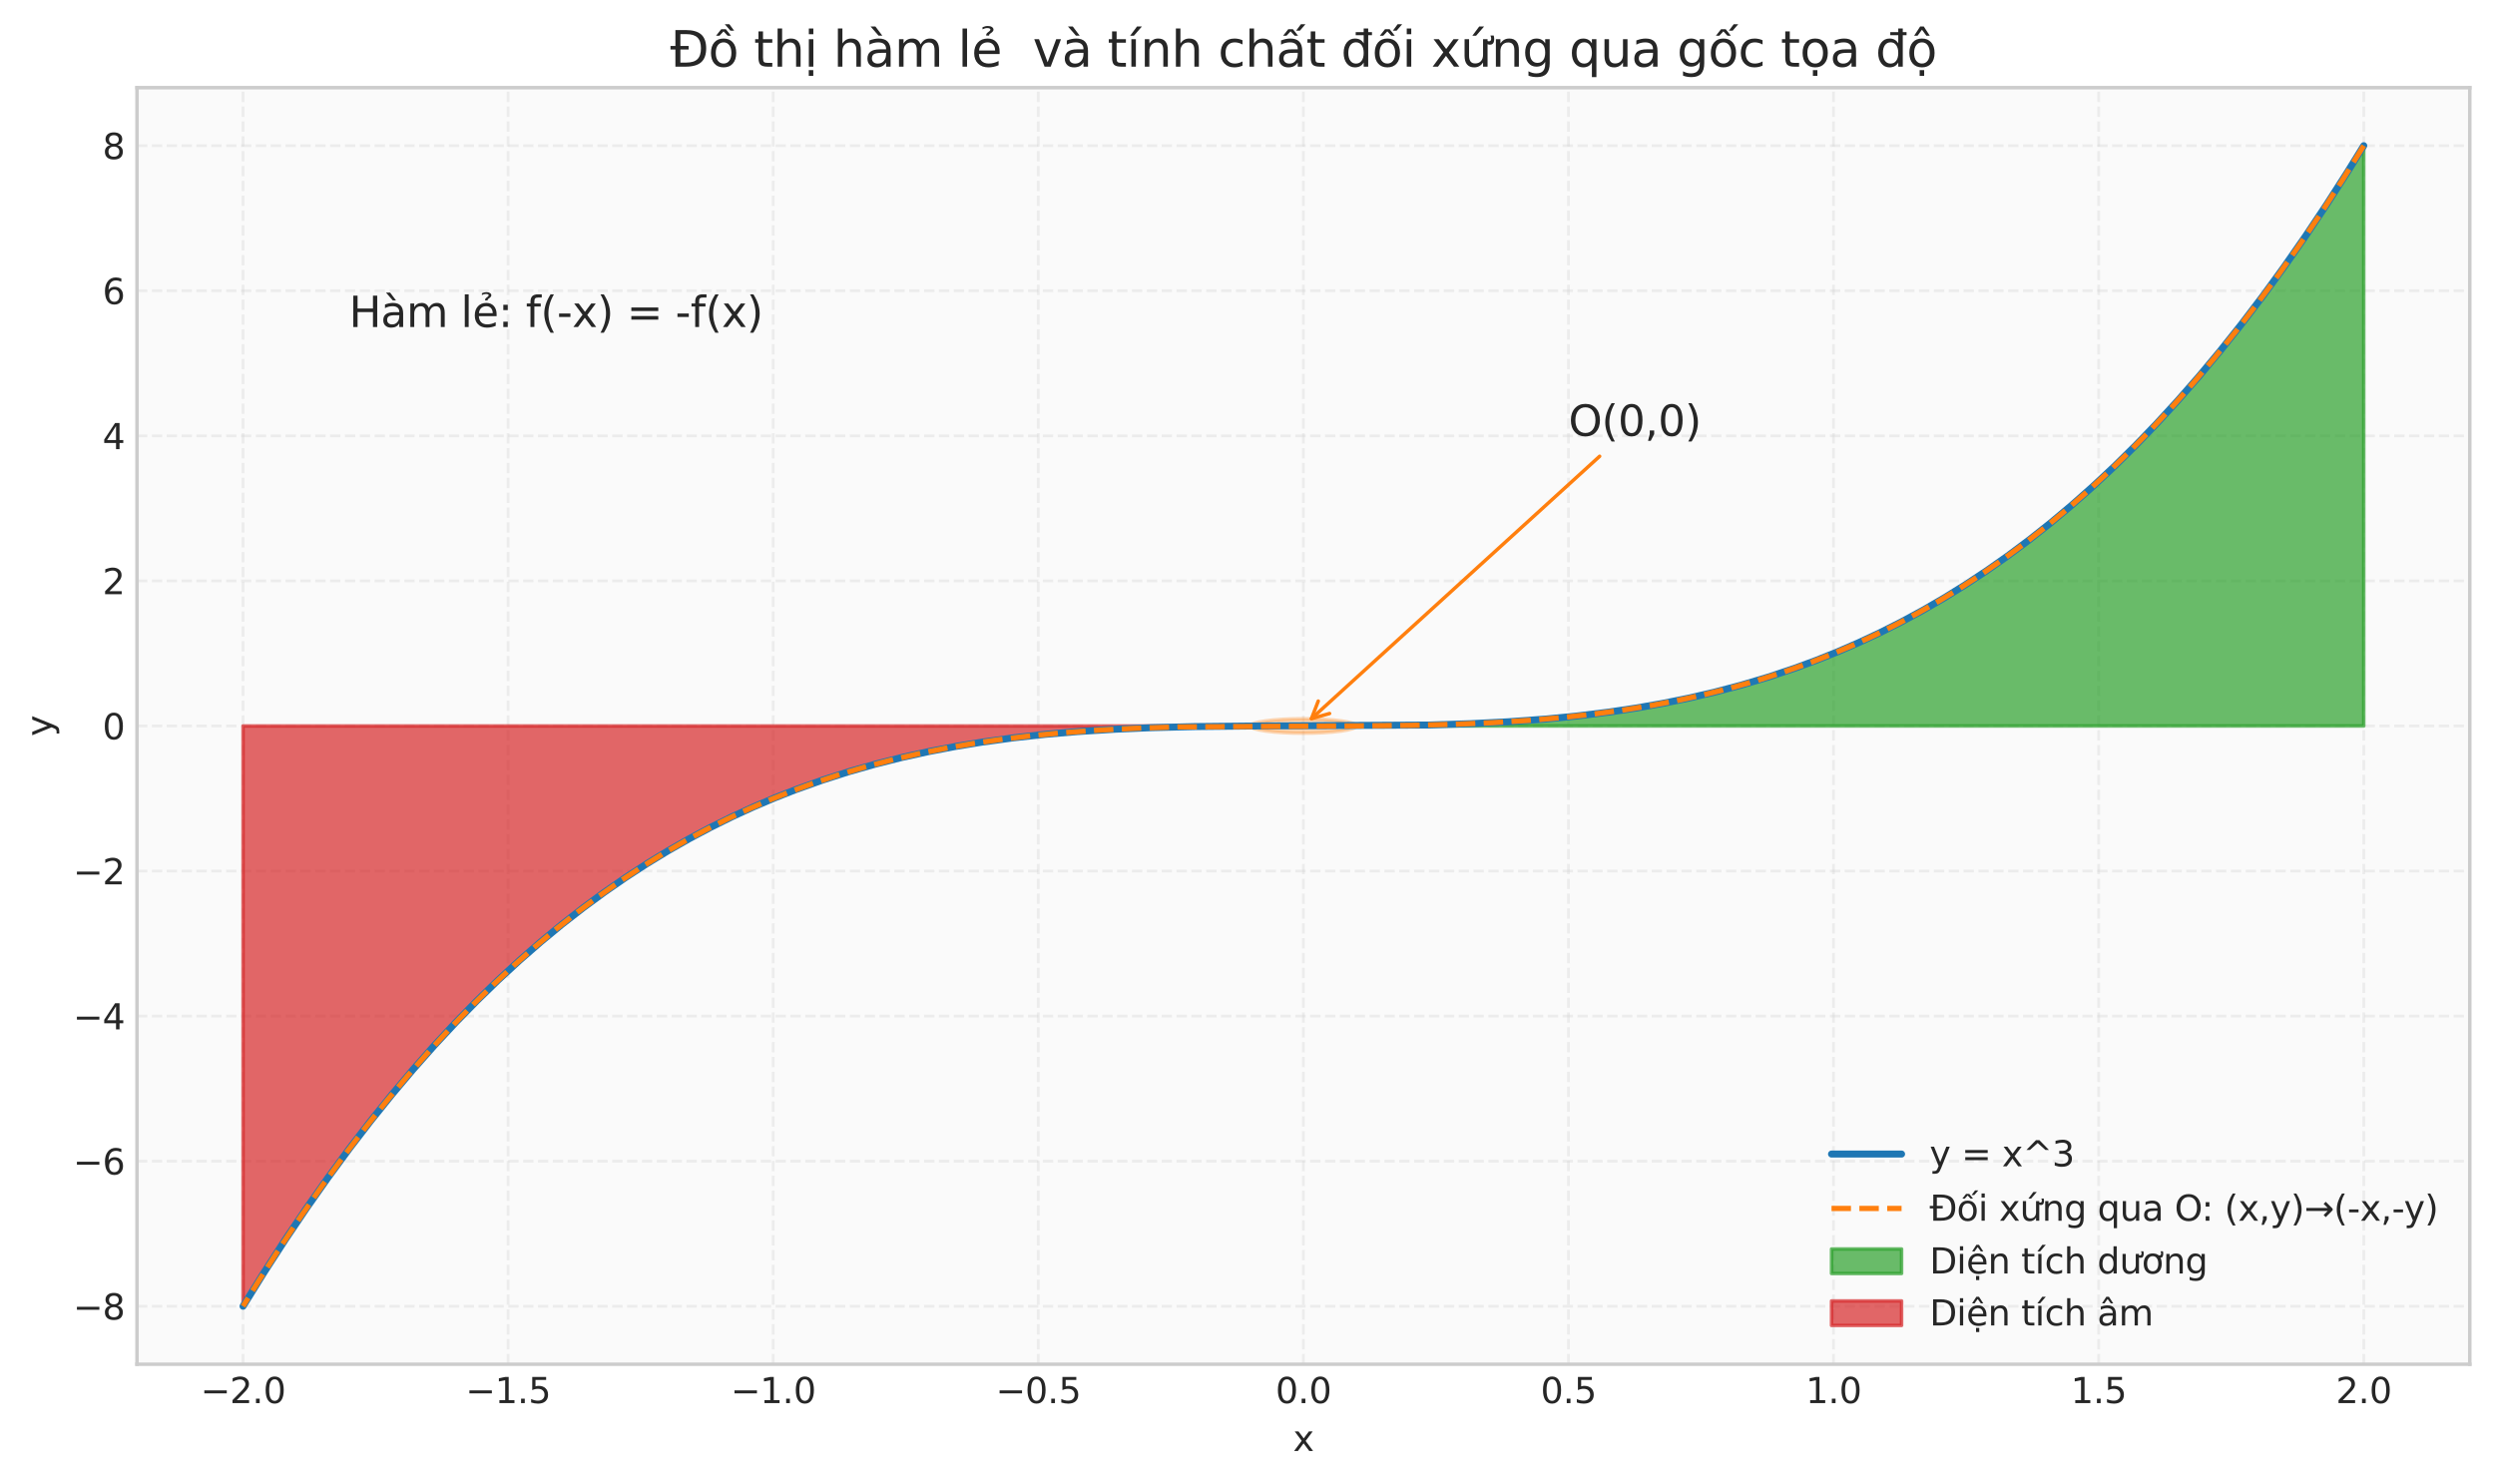 <?xml version="1.0" encoding="utf-8" standalone="no"?>
<!DOCTYPE svg PUBLIC "-//W3C//DTD SVG 1.1//EN"
  "http://www.w3.org/Graphics/SVG/1.1/DTD/svg11.dtd">
<svg xmlns:xlink="http://www.w3.org/1999/xlink" width="712.38pt" height="423.588pt" viewBox="0 0 712.38 423.588" xmlns="http://www.w3.org/2000/svg" version="1.1">
 <defs>
  <style type="text/css">*{stroke-linejoin: round; stroke-linecap: butt}</style>
 </defs>
 <g id="figure_1">
  <g id="patch_1">
   <path d="M 0 423.588 
L 712.38 423.588 
L 712.38 0 
L 0 0 
z
" style="fill: #ffffff"/>
  </g>
  <g id="axes_1">
   <g id="patch_2">
    <path d="M 39.12 389.532 
L 705.18 389.532 
L 705.18 25.032 
L 39.12 25.032 
z
" style="fill: #fafafa"/>
   </g>
   <g id="matplotlib.axis_1">
    <g id="xtick_1">
     <g id="line2d_1">
      <path d="M 69.396 389.532 
L 69.396 25.032 
" clip-path="url(#p0d5b738d9b)" style="fill: none; stroke-dasharray: 2.96,1.28; stroke-dashoffset: 0; stroke: #cccccc; stroke-opacity: 0.3; stroke-width: 0.8"/>
     </g>
     <g id="line2d_2"/>
     <g id="text_1">
      <!-- −2.0 -->
      <g style="fill: #262626" transform="translate(57.254 400.631) scale(0.1 -0.1)">
       <defs>
        <path id="DejaVuSans-2212" d="M 678 2272 
L 4684 2272 
L 4684 1741 
L 678 1741 
L 678 2272 
z
" transform="scale(0.016)"/>
        <path id="DejaVuSans-32" d="M 1228 531 
L 3431 531 
L 3431 0 
L 469 0 
L 469 531 
Q 828 903 1448 1529 
Q 2069 2156 2228 2338 
Q 2531 2678 2651 2914 
Q 2772 3150 2772 3378 
Q 2772 3750 2511 3984 
Q 2250 4219 1831 4219 
Q 1534 4219 1204 4116 
Q 875 4013 500 3803 
L 500 4441 
Q 881 4594 1212 4672 
Q 1544 4750 1819 4750 
Q 2544 4750 2975 4387 
Q 3406 4025 3406 3419 
Q 3406 3131 3298 2873 
Q 3191 2616 2906 2266 
Q 2828 2175 2409 1742 
Q 1991 1309 1228 531 
z
" transform="scale(0.016)"/>
        <path id="DejaVuSans-2e" d="M 684 794 
L 1344 794 
L 1344 0 
L 684 0 
L 684 794 
z
" transform="scale(0.016)"/>
        <path id="DejaVuSans-30" d="M 2034 4250 
Q 1547 4250 1301 3770 
Q 1056 3291 1056 2328 
Q 1056 1369 1301 889 
Q 1547 409 2034 409 
Q 2525 409 2770 889 
Q 3016 1369 3016 2328 
Q 3016 3291 2770 3770 
Q 2525 4250 2034 4250 
z
M 2034 4750 
Q 2819 4750 3233 4129 
Q 3647 3509 3647 2328 
Q 3647 1150 3233 529 
Q 2819 -91 2034 -91 
Q 1250 -91 836 529 
Q 422 1150 422 2328 
Q 422 3509 836 4129 
Q 1250 4750 2034 4750 
z
" transform="scale(0.016)"/>
       </defs>
       <use xlink:href="#DejaVuSans-2212"/>
       <use xlink:href="#DejaVuSans-32" transform="translate(83.789 0)"/>
       <use xlink:href="#DejaVuSans-2e" transform="translate(147.412 0)"/>
       <use xlink:href="#DejaVuSans-30" transform="translate(179.199 0)"/>
      </g>
     </g>
    </g>
    <g id="xtick_2">
     <g id="line2d_3">
      <path d="M 145.084 389.532 
L 145.084 25.032 
" clip-path="url(#p0d5b738d9b)" style="fill: none; stroke-dasharray: 2.96,1.28; stroke-dashoffset: 0; stroke: #cccccc; stroke-opacity: 0.3; stroke-width: 0.8"/>
     </g>
     <g id="line2d_4"/>
     <g id="text_2">
      <!-- −1.5 -->
      <g style="fill: #262626" transform="translate(132.943 400.631) scale(0.1 -0.1)">
       <defs>
        <path id="DejaVuSans-31" d="M 794 531 
L 1825 531 
L 1825 4091 
L 703 3866 
L 703 4441 
L 1819 4666 
L 2450 4666 
L 2450 531 
L 3481 531 
L 3481 0 
L 794 0 
L 794 531 
z
" transform="scale(0.016)"/>
        <path id="DejaVuSans-35" d="M 691 4666 
L 3169 4666 
L 3169 4134 
L 1269 4134 
L 1269 2991 
Q 1406 3038 1543 3061 
Q 1681 3084 1819 3084 
Q 2600 3084 3056 2656 
Q 3513 2228 3513 1497 
Q 3513 744 3044 326 
Q 2575 -91 1722 -91 
Q 1428 -91 1123 -41 
Q 819 9 494 109 
L 494 744 
Q 775 591 1075 516 
Q 1375 441 1709 441 
Q 2250 441 2565 725 
Q 2881 1009 2881 1497 
Q 2881 1984 2565 2268 
Q 2250 2553 1709 2553 
Q 1456 2553 1204 2497 
Q 953 2441 691 2322 
L 691 4666 
z
" transform="scale(0.016)"/>
       </defs>
       <use xlink:href="#DejaVuSans-2212"/>
       <use xlink:href="#DejaVuSans-31" transform="translate(83.789 0)"/>
       <use xlink:href="#DejaVuSans-2e" transform="translate(147.412 0)"/>
       <use xlink:href="#DejaVuSans-35" transform="translate(179.199 0)"/>
      </g>
     </g>
    </g>
    <g id="xtick_3">
     <g id="line2d_5">
      <path d="M 220.773 389.532 
L 220.773 25.032 
" clip-path="url(#p0d5b738d9b)" style="fill: none; stroke-dasharray: 2.96,1.28; stroke-dashoffset: 0; stroke: #cccccc; stroke-opacity: 0.3; stroke-width: 0.8"/>
     </g>
     <g id="line2d_6"/>
     <g id="text_3">
      <!-- −1.0 -->
      <g style="fill: #262626" transform="translate(208.632 400.631) scale(0.1 -0.1)">
       <use xlink:href="#DejaVuSans-2212"/>
       <use xlink:href="#DejaVuSans-31" transform="translate(83.789 0)"/>
       <use xlink:href="#DejaVuSans-2e" transform="translate(147.412 0)"/>
       <use xlink:href="#DejaVuSans-30" transform="translate(179.199 0)"/>
      </g>
     </g>
    </g>
    <g id="xtick_4">
     <g id="line2d_7">
      <path d="M 296.462 389.532 
L 296.462 25.032 
" clip-path="url(#p0d5b738d9b)" style="fill: none; stroke-dasharray: 2.96,1.28; stroke-dashoffset: 0; stroke: #cccccc; stroke-opacity: 0.3; stroke-width: 0.8"/>
     </g>
     <g id="line2d_8"/>
     <g id="text_4">
      <!-- −0.5 -->
      <g style="fill: #262626" transform="translate(284.32 400.631) scale(0.1 -0.1)">
       <use xlink:href="#DejaVuSans-2212"/>
       <use xlink:href="#DejaVuSans-30" transform="translate(83.789 0)"/>
       <use xlink:href="#DejaVuSans-2e" transform="translate(147.412 0)"/>
       <use xlink:href="#DejaVuSans-35" transform="translate(179.199 0)"/>
      </g>
     </g>
    </g>
    <g id="xtick_5">
     <g id="line2d_9">
      <path d="M 372.15 389.532 
L 372.15 25.032 
" clip-path="url(#p0d5b738d9b)" style="fill: none; stroke-dasharray: 2.96,1.28; stroke-dashoffset: 0; stroke: #cccccc; stroke-opacity: 0.3; stroke-width: 0.8"/>
     </g>
     <g id="line2d_10"/>
     <g id="text_5">
      <!-- 0.0 -->
      <g style="fill: #262626" transform="translate(364.199 400.631) scale(0.1 -0.1)">
       <use xlink:href="#DejaVuSans-30"/>
       <use xlink:href="#DejaVuSans-2e" transform="translate(63.623 0)"/>
       <use xlink:href="#DejaVuSans-30" transform="translate(95.41 0)"/>
      </g>
     </g>
    </g>
    <g id="xtick_6">
     <g id="line2d_11">
      <path d="M 447.839 389.532 
L 447.839 25.032 
" clip-path="url(#p0d5b738d9b)" style="fill: none; stroke-dasharray: 2.96,1.28; stroke-dashoffset: 0; stroke: #cccccc; stroke-opacity: 0.3; stroke-width: 0.8"/>
     </g>
     <g id="line2d_12"/>
     <g id="text_6">
      <!-- 0.5 -->
      <g style="fill: #262626" transform="translate(439.887 400.631) scale(0.1 -0.1)">
       <use xlink:href="#DejaVuSans-30"/>
       <use xlink:href="#DejaVuSans-2e" transform="translate(63.623 0)"/>
       <use xlink:href="#DejaVuSans-35" transform="translate(95.41 0)"/>
      </g>
     </g>
    </g>
    <g id="xtick_7">
     <g id="line2d_13">
      <path d="M 523.528 389.532 
L 523.528 25.032 
" clip-path="url(#p0d5b738d9b)" style="fill: none; stroke-dasharray: 2.96,1.28; stroke-dashoffset: 0; stroke: #cccccc; stroke-opacity: 0.3; stroke-width: 0.8"/>
     </g>
     <g id="line2d_14"/>
     <g id="text_7">
      <!-- 1.0 -->
      <g style="fill: #262626" transform="translate(515.576 400.631) scale(0.1 -0.1)">
       <use xlink:href="#DejaVuSans-31"/>
       <use xlink:href="#DejaVuSans-2e" transform="translate(63.623 0)"/>
       <use xlink:href="#DejaVuSans-30" transform="translate(95.41 0)"/>
      </g>
     </g>
    </g>
    <g id="xtick_8">
     <g id="line2d_15">
      <path d="M 599.216 389.532 
L 599.216 25.032 
" clip-path="url(#p0d5b738d9b)" style="fill: none; stroke-dasharray: 2.96,1.28; stroke-dashoffset: 0; stroke: #cccccc; stroke-opacity: 0.3; stroke-width: 0.8"/>
     </g>
     <g id="line2d_16"/>
     <g id="text_8">
      <!-- 1.5 -->
      <g style="fill: #262626" transform="translate(591.265 400.631) scale(0.1 -0.1)">
       <use xlink:href="#DejaVuSans-31"/>
       <use xlink:href="#DejaVuSans-2e" transform="translate(63.623 0)"/>
       <use xlink:href="#DejaVuSans-35" transform="translate(95.41 0)"/>
      </g>
     </g>
    </g>
    <g id="xtick_9">
     <g id="line2d_17">
      <path d="M 674.905 389.532 
L 674.905 25.032 
" clip-path="url(#p0d5b738d9b)" style="fill: none; stroke-dasharray: 2.96,1.28; stroke-dashoffset: 0; stroke: #cccccc; stroke-opacity: 0.3; stroke-width: 0.8"/>
     </g>
     <g id="line2d_18"/>
     <g id="text_9">
      <!-- 2.0 -->
      <g style="fill: #262626" transform="translate(666.953 400.631) scale(0.1 -0.1)">
       <use xlink:href="#DejaVuSans-32"/>
       <use xlink:href="#DejaVuSans-2e" transform="translate(63.623 0)"/>
       <use xlink:href="#DejaVuSans-30" transform="translate(95.41 0)"/>
      </g>
     </g>
    </g>
    <g id="text_10">
     <!-- x -->
     <g style="fill: #262626" transform="translate(369.191 414.309) scale(0.1 -0.1)">
      <defs>
       <path id="DejaVuSans-78" d="M 3513 3500 
L 2247 1797 
L 3578 0 
L 2900 0 
L 1881 1375 
L 863 0 
L 184 0 
L 1544 1831 
L 300 3500 
L 978 3500 
L 1906 2253 
L 2834 3500 
L 3513 3500 
z
" transform="scale(0.016)"/>
      </defs>
      <use xlink:href="#DejaVuSans-78"/>
     </g>
    </g>
   </g>
   <g id="matplotlib.axis_2">
    <g id="ytick_1">
     <g id="line2d_19">
      <path d="M 39.12 372.964 
L 705.18 372.964 
" clip-path="url(#p0d5b738d9b)" style="fill: none; stroke-dasharray: 2.96,1.28; stroke-dashoffset: 0; stroke: #cccccc; stroke-opacity: 0.3; stroke-width: 0.8"/>
     </g>
     <g id="line2d_20"/>
     <g id="text_11">
      <!-- −8 -->
      <g style="fill: #262626" transform="translate(20.878 376.763) scale(0.1 -0.1)">
       <defs>
        <path id="DejaVuSans-38" d="M 2034 2216 
Q 1584 2216 1326 1975 
Q 1069 1734 1069 1313 
Q 1069 891 1326 650 
Q 1584 409 2034 409 
Q 2484 409 2743 651 
Q 3003 894 3003 1313 
Q 3003 1734 2745 1975 
Q 2488 2216 2034 2216 
z
M 1403 2484 
Q 997 2584 770 2862 
Q 544 3141 544 3541 
Q 544 4100 942 4425 
Q 1341 4750 2034 4750 
Q 2731 4750 3128 4425 
Q 3525 4100 3525 3541 
Q 3525 3141 3298 2862 
Q 3072 2584 2669 2484 
Q 3125 2378 3379 2068 
Q 3634 1759 3634 1313 
Q 3634 634 3220 271 
Q 2806 -91 2034 -91 
Q 1263 -91 848 271 
Q 434 634 434 1313 
Q 434 1759 690 2068 
Q 947 2378 1403 2484 
z
M 1172 3481 
Q 1172 3119 1398 2916 
Q 1625 2713 2034 2713 
Q 2441 2713 2670 2916 
Q 2900 3119 2900 3481 
Q 2900 3844 2670 4047 
Q 2441 4250 2034 4250 
Q 1625 4250 1398 4047 
Q 1172 3844 1172 3481 
z
" transform="scale(0.016)"/>
       </defs>
       <use xlink:href="#DejaVuSans-2212"/>
       <use xlink:href="#DejaVuSans-38" transform="translate(83.789 0)"/>
      </g>
     </g>
    </g>
    <g id="ytick_2">
     <g id="line2d_21">
      <path d="M 39.12 331.544 
L 705.18 331.544 
" clip-path="url(#p0d5b738d9b)" style="fill: none; stroke-dasharray: 2.96,1.28; stroke-dashoffset: 0; stroke: #cccccc; stroke-opacity: 0.3; stroke-width: 0.8"/>
     </g>
     <g id="line2d_22"/>
     <g id="text_12">
      <!-- −6 -->
      <g style="fill: #262626" transform="translate(20.878 335.343) scale(0.1 -0.1)">
       <defs>
        <path id="DejaVuSans-36" d="M 2113 2584 
Q 1688 2584 1439 2293 
Q 1191 2003 1191 1497 
Q 1191 994 1439 701 
Q 1688 409 2113 409 
Q 2538 409 2786 701 
Q 3034 994 3034 1497 
Q 3034 2003 2786 2293 
Q 2538 2584 2113 2584 
z
M 3366 4563 
L 3366 3988 
Q 3128 4100 2886 4159 
Q 2644 4219 2406 4219 
Q 1781 4219 1451 3797 
Q 1122 3375 1075 2522 
Q 1259 2794 1537 2939 
Q 1816 3084 2150 3084 
Q 2853 3084 3261 2657 
Q 3669 2231 3669 1497 
Q 3669 778 3244 343 
Q 2819 -91 2113 -91 
Q 1303 -91 875 529 
Q 447 1150 447 2328 
Q 447 3434 972 4092 
Q 1497 4750 2381 4750 
Q 2619 4750 2861 4703 
Q 3103 4656 3366 4563 
z
" transform="scale(0.016)"/>
       </defs>
       <use xlink:href="#DejaVuSans-2212"/>
       <use xlink:href="#DejaVuSans-36" transform="translate(83.789 0)"/>
      </g>
     </g>
    </g>
    <g id="ytick_3">
     <g id="line2d_23">
      <path d="M 39.12 290.123 
L 705.18 290.123 
" clip-path="url(#p0d5b738d9b)" style="fill: none; stroke-dasharray: 2.96,1.28; stroke-dashoffset: 0; stroke: #cccccc; stroke-opacity: 0.3; stroke-width: 0.8"/>
     </g>
     <g id="line2d_24"/>
     <g id="text_13">
      <!-- −4 -->
      <g style="fill: #262626" transform="translate(20.878 293.922) scale(0.1 -0.1)">
       <defs>
        <path id="DejaVuSans-34" d="M 2419 4116 
L 825 1625 
L 2419 1625 
L 2419 4116 
z
M 2253 4666 
L 3047 4666 
L 3047 1625 
L 3713 1625 
L 3713 1100 
L 3047 1100 
L 3047 0 
L 2419 0 
L 2419 1100 
L 313 1100 
L 313 1709 
L 2253 4666 
z
" transform="scale(0.016)"/>
       </defs>
       <use xlink:href="#DejaVuSans-2212"/>
       <use xlink:href="#DejaVuSans-34" transform="translate(83.789 0)"/>
      </g>
     </g>
    </g>
    <g id="ytick_4">
     <g id="line2d_25">
      <path d="M 39.12 248.703 
L 705.18 248.703 
" clip-path="url(#p0d5b738d9b)" style="fill: none; stroke-dasharray: 2.96,1.28; stroke-dashoffset: 0; stroke: #cccccc; stroke-opacity: 0.3; stroke-width: 0.8"/>
     </g>
     <g id="line2d_26"/>
     <g id="text_14">
      <!-- −2 -->
      <g style="fill: #262626" transform="translate(20.878 252.502) scale(0.1 -0.1)">
       <use xlink:href="#DejaVuSans-2212"/>
       <use xlink:href="#DejaVuSans-32" transform="translate(83.789 0)"/>
      </g>
     </g>
    </g>
    <g id="ytick_5">
     <g id="line2d_27">
      <path d="M 39.12 207.282 
L 705.18 207.282 
" clip-path="url(#p0d5b738d9b)" style="fill: none; stroke-dasharray: 2.96,1.28; stroke-dashoffset: 0; stroke: #cccccc; stroke-opacity: 0.3; stroke-width: 0.8"/>
     </g>
     <g id="line2d_28"/>
     <g id="text_15">
      <!-- 0 -->
      <g style="fill: #262626" transform="translate(29.258 211.081) scale(0.1 -0.1)">
       <use xlink:href="#DejaVuSans-30"/>
      </g>
     </g>
    </g>
    <g id="ytick_6">
     <g id="line2d_29">
      <path d="M 39.12 165.862 
L 705.18 165.862 
" clip-path="url(#p0d5b738d9b)" style="fill: none; stroke-dasharray: 2.96,1.28; stroke-dashoffset: 0; stroke: #cccccc; stroke-opacity: 0.3; stroke-width: 0.8"/>
     </g>
     <g id="line2d_30"/>
     <g id="text_16">
      <!-- 2 -->
      <g style="fill: #262626" transform="translate(29.258 169.661) scale(0.1 -0.1)">
       <use xlink:href="#DejaVuSans-32"/>
      </g>
     </g>
    </g>
    <g id="ytick_7">
     <g id="line2d_31">
      <path d="M 39.12 124.441 
L 705.18 124.441 
" clip-path="url(#p0d5b738d9b)" style="fill: none; stroke-dasharray: 2.96,1.28; stroke-dashoffset: 0; stroke: #cccccc; stroke-opacity: 0.3; stroke-width: 0.8"/>
     </g>
     <g id="line2d_32"/>
     <g id="text_17">
      <!-- 4 -->
      <g style="fill: #262626" transform="translate(29.258 128.24) scale(0.1 -0.1)">
       <use xlink:href="#DejaVuSans-34"/>
      </g>
     </g>
    </g>
    <g id="ytick_8">
     <g id="line2d_33">
      <path d="M 39.12 83.021 
L 705.18 83.021 
" clip-path="url(#p0d5b738d9b)" style="fill: none; stroke-dasharray: 2.96,1.28; stroke-dashoffset: 0; stroke: #cccccc; stroke-opacity: 0.3; stroke-width: 0.8"/>
     </g>
     <g id="line2d_34"/>
     <g id="text_18">
      <!-- 6 -->
      <g style="fill: #262626" transform="translate(29.258 86.82) scale(0.1 -0.1)">
       <use xlink:href="#DejaVuSans-36"/>
      </g>
     </g>
    </g>
    <g id="ytick_9">
     <g id="line2d_35">
      <path d="M 39.12 41.6 
L 705.18 41.6 
" clip-path="url(#p0d5b738d9b)" style="fill: none; stroke-dasharray: 2.96,1.28; stroke-dashoffset: 0; stroke: #cccccc; stroke-opacity: 0.3; stroke-width: 0.8"/>
     </g>
     <g id="line2d_36"/>
     <g id="text_19">
      <!-- 8 -->
      <g style="fill: #262626" transform="translate(29.258 45.4) scale(0.1 -0.1)">
       <use xlink:href="#DejaVuSans-38"/>
      </g>
     </g>
    </g>
    <g id="text_20">
     <!-- y -->
     <g style="fill: #262626" transform="translate(14.798 210.242) rotate(-90) scale(0.1 -0.1)">
      <defs>
       <path id="DejaVuSans-79" d="M 2059 -325 
Q 1816 -950 1584 -1140 
Q 1353 -1331 966 -1331 
L 506 -1331 
L 506 -850 
L 844 -850 
Q 1081 -850 1212 -737 
Q 1344 -625 1503 -206 
L 1606 56 
L 191 3500 
L 800 3500 
L 1894 763 
L 2988 3500 
L 3597 3500 
L 2059 -325 
z
" transform="scale(0.016)"/>
      </defs>
      <use xlink:href="#DejaVuSans-79"/>
     </g>
    </g>
   </g>
   <g id="FillBetweenPolyCollection_1">
    <defs>
     <path id="m0d3832a22c" d="M 372.909 -216.306 
L 372.909 -216.306 
L 374.427 -216.306 
L 375.944 -216.307 
L 377.462 -216.307 
L 378.979 -216.308 
L 380.497 -216.31 
L 382.014 -216.312 
L 383.532 -216.315 
L 385.05 -216.319 
L 386.567 -216.324 
L 388.085 -216.33 
L 389.602 -216.338 
L 391.12 -216.347 
L 392.637 -216.358 
L 394.155 -216.37 
L 395.673 -216.384 
L 397.19 -216.4 
L 398.708 -216.418 
L 400.225 -216.438 
L 401.743 -216.461 
L 403.26 -216.486 
L 404.778 -216.514 
L 406.296 -216.544 
L 407.813 -216.577 
L 409.331 -216.613 
L 410.848 -216.652 
L 412.366 -216.695 
L 413.883 -216.74 
L 415.401 -216.789 
L 416.919 -216.842 
L 418.436 -216.898 
L 419.954 -216.958 
L 421.471 -217.023 
L 422.989 -217.091 
L 424.506 -217.163 
L 426.024 -217.24 
L 427.541 -217.321 
L 429.059 -217.407 
L 430.577 -217.497 
L 432.094 -217.592 
L 433.612 -217.692 
L 435.129 -217.798 
L 436.647 -217.908 
L 438.164 -218.024 
L 439.682 -218.145 
L 441.2 -218.272 
L 442.717 -218.404 
L 444.235 -218.543 
L 445.752 -218.687 
L 447.27 -218.837 
L 448.787 -218.994 
L 450.305 -219.156 
L 451.823 -219.326 
L 453.34 -219.502 
L 454.858 -219.684 
L 456.375 -219.873 
L 457.893 -220.07 
L 459.41 -220.273 
L 460.928 -220.484 
L 462.446 -220.702 
L 463.963 -220.927 
L 465.481 -221.16 
L 466.998 -221.401 
L 468.516 -221.649 
L 470.033 -221.905 
L 471.551 -222.17 
L 473.068 -222.443 
L 474.586 -222.724 
L 476.104 -223.013 
L 477.621 -223.311 
L 479.139 -223.618 
L 480.656 -223.933 
L 482.174 -224.258 
L 483.691 -224.592 
L 485.209 -224.934 
L 486.727 -225.286 
L 488.244 -225.648 
L 489.762 -226.019 
L 491.279 -226.4 
L 492.797 -226.791 
L 494.314 -227.191 
L 495.832 -227.602 
L 497.35 -228.023 
L 498.867 -228.454 
L 500.385 -228.896 
L 501.902 -229.348 
L 503.42 -229.811 
L 504.937 -230.285 
L 506.455 -230.77 
L 507.973 -231.266 
L 509.49 -231.773 
L 511.008 -232.291 
L 512.525 -232.821 
L 514.043 -233.362 
L 515.56 -233.916 
L 517.078 -234.48 
L 518.595 -235.057 
L 520.113 -235.646 
L 521.631 -236.248 
L 523.148 -236.861 
L 524.666 -237.487 
L 526.183 -238.126 
L 527.701 -238.777 
L 529.218 -239.441 
L 530.736 -240.118 
L 532.254 -240.808 
L 533.771 -241.512 
L 535.289 -242.228 
L 536.806 -242.959 
L 538.324 -243.702 
L 539.841 -244.46 
L 541.359 -245.231 
L 542.877 -246.016 
L 544.394 -246.816 
L 545.912 -247.629 
L 547.429 -248.457 
L 548.947 -249.299 
L 550.464 -250.156 
L 551.982 -251.028 
L 553.5 -251.914 
L 555.017 -252.816 
L 556.535 -253.732 
L 558.052 -254.664 
L 559.57 -255.611 
L 561.087 -256.574 
L 562.605 -257.552 
L 564.122 -258.546 
L 565.64 -259.555 
L 567.158 -260.581 
L 568.675 -261.623 
L 570.193 -262.681 
L 571.71 -263.755 
L 573.228 -264.846 
L 574.745 -265.953 
L 576.263 -267.077 
L 577.781 -268.218 
L 579.298 -269.376 
L 580.816 -270.551 
L 582.333 -271.743 
L 583.851 -272.952 
L 585.368 -274.179 
L 586.886 -275.424 
L 588.404 -276.686 
L 589.921 -277.966 
L 591.439 -279.264 
L 592.956 -280.58 
L 594.474 -281.915 
L 595.991 -283.267 
L 597.509 -284.638 
L 599.027 -286.028 
L 600.544 -287.437 
L 602.062 -288.864 
L 603.579 -290.31 
L 605.097 -291.776 
L 606.614 -293.26 
L 608.132 -294.764 
L 609.649 -296.288 
L 611.167 -297.831 
L 612.685 -299.393 
L 614.202 -300.976 
L 615.72 -302.579 
L 617.237 -304.201 
L 618.755 -305.844 
L 620.272 -307.507 
L 621.79 -309.191 
L 623.308 -310.895 
L 624.825 -312.62 
L 626.343 -314.366 
L 627.86 -316.133 
L 629.378 -317.921 
L 630.895 -319.73 
L 632.413 -321.56 
L 633.931 -323.412 
L 635.448 -325.286 
L 636.966 -327.181 
L 638.483 -329.098 
L 640.001 -331.037 
L 641.518 -332.998 
L 643.036 -334.982 
L 644.554 -336.987 
L 646.071 -339.016 
L 647.589 -341.066 
L 649.106 -343.14 
L 650.624 -345.236 
L 652.141 -347.356 
L 653.659 -349.498 
L 655.176 -351.664 
L 656.694 -353.853 
L 658.212 -356.065 
L 659.729 -358.301 
L 661.247 -360.561 
L 662.764 -362.845 
L 664.282 -365.153 
L 665.799 -367.484 
L 667.317 -369.84 
L 668.835 -372.221 
L 670.352 -374.626 
L 671.87 -377.055 
L 673.387 -379.509 
L 674.905 -381.988 
L 674.905 -216.306 
L 674.905 -216.306 
L 673.387 -216.306 
L 671.87 -216.306 
L 670.352 -216.306 
L 668.835 -216.306 
L 667.317 -216.306 
L 665.799 -216.306 
L 664.282 -216.306 
L 662.764 -216.306 
L 661.247 -216.306 
L 659.729 -216.306 
L 658.212 -216.306 
L 656.694 -216.306 
L 655.176 -216.306 
L 653.659 -216.306 
L 652.141 -216.306 
L 650.624 -216.306 
L 649.106 -216.306 
L 647.589 -216.306 
L 646.071 -216.306 
L 644.554 -216.306 
L 643.036 -216.306 
L 641.518 -216.306 
L 640.001 -216.306 
L 638.483 -216.306 
L 636.966 -216.306 
L 635.448 -216.306 
L 633.931 -216.306 
L 632.413 -216.306 
L 630.895 -216.306 
L 629.378 -216.306 
L 627.86 -216.306 
L 626.343 -216.306 
L 624.825 -216.306 
L 623.308 -216.306 
L 621.79 -216.306 
L 620.272 -216.306 
L 618.755 -216.306 
L 617.237 -216.306 
L 615.72 -216.306 
L 614.202 -216.306 
L 612.685 -216.306 
L 611.167 -216.306 
L 609.649 -216.306 
L 608.132 -216.306 
L 606.614 -216.306 
L 605.097 -216.306 
L 603.579 -216.306 
L 602.062 -216.306 
L 600.544 -216.306 
L 599.027 -216.306 
L 597.509 -216.306 
L 595.991 -216.306 
L 594.474 -216.306 
L 592.956 -216.306 
L 591.439 -216.306 
L 589.921 -216.306 
L 588.404 -216.306 
L 586.886 -216.306 
L 585.368 -216.306 
L 583.851 -216.306 
L 582.333 -216.306 
L 580.816 -216.306 
L 579.298 -216.306 
L 577.781 -216.306 
L 576.263 -216.306 
L 574.745 -216.306 
L 573.228 -216.306 
L 571.71 -216.306 
L 570.193 -216.306 
L 568.675 -216.306 
L 567.158 -216.306 
L 565.64 -216.306 
L 564.122 -216.306 
L 562.605 -216.306 
L 561.087 -216.306 
L 559.57 -216.306 
L 558.052 -216.306 
L 556.535 -216.306 
L 555.017 -216.306 
L 553.5 -216.306 
L 551.982 -216.306 
L 550.464 -216.306 
L 548.947 -216.306 
L 547.429 -216.306 
L 545.912 -216.306 
L 544.394 -216.306 
L 542.877 -216.306 
L 541.359 -216.306 
L 539.841 -216.306 
L 538.324 -216.306 
L 536.806 -216.306 
L 535.289 -216.306 
L 533.771 -216.306 
L 532.254 -216.306 
L 530.736 -216.306 
L 529.218 -216.306 
L 527.701 -216.306 
L 526.183 -216.306 
L 524.666 -216.306 
L 523.148 -216.306 
L 521.631 -216.306 
L 520.113 -216.306 
L 518.595 -216.306 
L 517.078 -216.306 
L 515.56 -216.306 
L 514.043 -216.306 
L 512.525 -216.306 
L 511.008 -216.306 
L 509.49 -216.306 
L 507.973 -216.306 
L 506.455 -216.306 
L 504.937 -216.306 
L 503.42 -216.306 
L 501.902 -216.306 
L 500.385 -216.306 
L 498.867 -216.306 
L 497.35 -216.306 
L 495.832 -216.306 
L 494.314 -216.306 
L 492.797 -216.306 
L 491.279 -216.306 
L 489.762 -216.306 
L 488.244 -216.306 
L 486.727 -216.306 
L 485.209 -216.306 
L 483.691 -216.306 
L 482.174 -216.306 
L 480.656 -216.306 
L 479.139 -216.306 
L 477.621 -216.306 
L 476.104 -216.306 
L 474.586 -216.306 
L 473.068 -216.306 
L 471.551 -216.306 
L 470.033 -216.306 
L 468.516 -216.306 
L 466.998 -216.306 
L 465.481 -216.306 
L 463.963 -216.306 
L 462.446 -216.306 
L 460.928 -216.306 
L 459.41 -216.306 
L 457.893 -216.306 
L 456.375 -216.306 
L 454.858 -216.306 
L 453.34 -216.306 
L 451.823 -216.306 
L 450.305 -216.306 
L 448.787 -216.306 
L 447.27 -216.306 
L 445.752 -216.306 
L 444.235 -216.306 
L 442.717 -216.306 
L 441.2 -216.306 
L 439.682 -216.306 
L 438.164 -216.306 
L 436.647 -216.306 
L 435.129 -216.306 
L 433.612 -216.306 
L 432.094 -216.306 
L 430.577 -216.306 
L 429.059 -216.306 
L 427.541 -216.306 
L 426.024 -216.306 
L 424.506 -216.306 
L 422.989 -216.306 
L 421.471 -216.306 
L 419.954 -216.306 
L 418.436 -216.306 
L 416.919 -216.306 
L 415.401 -216.306 
L 413.883 -216.306 
L 412.366 -216.306 
L 410.848 -216.306 
L 409.331 -216.306 
L 407.813 -216.306 
L 406.296 -216.306 
L 404.778 -216.306 
L 403.26 -216.306 
L 401.743 -216.306 
L 400.225 -216.306 
L 398.708 -216.306 
L 397.19 -216.306 
L 395.673 -216.306 
L 394.155 -216.306 
L 392.637 -216.306 
L 391.12 -216.306 
L 389.602 -216.306 
L 388.085 -216.306 
L 386.567 -216.306 
L 385.05 -216.306 
L 383.532 -216.306 
L 382.014 -216.306 
L 380.497 -216.306 
L 378.979 -216.306 
L 377.462 -216.306 
L 375.944 -216.306 
L 374.427 -216.306 
L 372.909 -216.306 
z
" style="stroke: #2ca02c; stroke-opacity: 0.7"/>
    </defs>
    <g clip-path="url(#p0d5b738d9b)">
     <use xlink:href="#m0d3832a22c" x="0" y="423.588" style="fill: #2ca02c; fill-opacity: 0.7; stroke: #2ca02c; stroke-opacity: 0.7"/>
    </g>
   </g>
   <g id="FillBetweenPolyCollection_2">
    <defs>
     <path id="mb9af083165" d="M 69.396 -216.306 
L 69.396 -50.624 
L 70.913 -53.103 
L 72.431 -55.558 
L 73.948 -57.987 
L 75.466 -60.392 
L 76.984 -62.772 
L 78.501 -65.128 
L 80.019 -67.46 
L 81.536 -69.767 
L 83.054 -72.051 
L 84.571 -74.311 
L 86.089 -76.547 
L 87.607 -78.76 
L 89.124 -80.949 
L 90.642 -83.114 
L 92.159 -85.257 
L 93.677 -87.376 
L 95.194 -89.473 
L 96.712 -91.546 
L 98.23 -93.597 
L 99.747 -95.625 
L 101.265 -97.631 
L 102.782 -99.614 
L 104.3 -101.575 
L 105.817 -103.514 
L 107.335 -105.432 
L 108.853 -107.327 
L 110.37 -109.2 
L 111.888 -111.052 
L 113.405 -112.883 
L 114.923 -114.692 
L 116.44 -116.48 
L 117.958 -118.247 
L 119.475 -119.992 
L 120.993 -121.717 
L 122.511 -123.422 
L 124.028 -125.105 
L 125.546 -126.768 
L 127.063 -128.411 
L 128.581 -130.034 
L 130.098 -131.637 
L 131.616 -133.219 
L 133.134 -134.782 
L 134.651 -136.325 
L 136.169 -137.848 
L 137.686 -139.352 
L 139.204 -140.837 
L 140.721 -142.302 
L 142.239 -143.748 
L 143.757 -145.176 
L 145.274 -146.584 
L 146.792 -147.974 
L 148.309 -149.345 
L 149.827 -150.698 
L 151.344 -152.032 
L 152.862 -153.348 
L 154.379 -154.646 
L 155.897 -155.927 
L 157.415 -157.189 
L 158.932 -158.433 
L 160.45 -159.66 
L 161.967 -160.87 
L 163.485 -162.062 
L 165.002 -163.237 
L 166.52 -164.395 
L 168.038 -165.536 
L 169.555 -166.66 
L 171.073 -167.767 
L 172.59 -168.858 
L 174.108 -169.932 
L 175.625 -170.99 
L 177.143 -172.032 
L 178.661 -173.057 
L 180.178 -174.067 
L 181.696 -175.061 
L 183.213 -176.039 
L 184.731 -177.001 
L 186.248 -177.948 
L 187.766 -178.88 
L 189.284 -179.797 
L 190.801 -180.698 
L 192.319 -181.585 
L 193.836 -182.456 
L 195.354 -183.313 
L 196.871 -184.155 
L 198.389 -184.983 
L 199.906 -185.797 
L 201.424 -186.596 
L 202.942 -187.381 
L 204.459 -188.153 
L 205.977 -188.91 
L 207.494 -189.654 
L 209.012 -190.384 
L 210.529 -191.101 
L 212.047 -191.804 
L 213.565 -192.494 
L 215.082 -193.171 
L 216.6 -193.835 
L 218.117 -194.487 
L 219.635 -195.125 
L 221.152 -195.751 
L 222.67 -196.365 
L 224.188 -196.966 
L 225.705 -197.555 
L 227.223 -198.132 
L 228.74 -198.697 
L 230.258 -199.25 
L 231.775 -199.792 
L 233.293 -200.321 
L 234.811 -200.84 
L 236.328 -201.347 
L 237.846 -201.843 
L 239.363 -202.327 
L 240.881 -202.801 
L 242.398 -203.264 
L 243.916 -203.717 
L 245.433 -204.158 
L 246.951 -204.589 
L 248.469 -205.01 
L 249.986 -205.421 
L 251.504 -205.822 
L 253.021 -206.212 
L 254.539 -206.593 
L 256.056 -206.964 
L 257.574 -207.326 
L 259.092 -207.678 
L 260.609 -208.021 
L 262.127 -208.355 
L 263.644 -208.679 
L 265.162 -208.995 
L 266.679 -209.301 
L 268.197 -209.599 
L 269.715 -209.889 
L 271.232 -210.17 
L 272.75 -210.443 
L 274.267 -210.707 
L 275.785 -210.963 
L 277.302 -211.212 
L 278.82 -211.453 
L 280.338 -211.686 
L 281.855 -211.911 
L 283.373 -212.129 
L 284.89 -212.339 
L 286.408 -212.543 
L 287.925 -212.739 
L 289.443 -212.928 
L 290.96 -213.111 
L 292.478 -213.287 
L 293.996 -213.456 
L 295.513 -213.619 
L 297.031 -213.775 
L 298.548 -213.926 
L 300.066 -214.07 
L 301.583 -214.208 
L 303.101 -214.341 
L 304.619 -214.467 
L 306.136 -214.589 
L 307.654 -214.704 
L 309.171 -214.815 
L 310.689 -214.92 
L 312.206 -215.02 
L 313.724 -215.115 
L 315.242 -215.206 
L 316.759 -215.292 
L 318.277 -215.373 
L 319.794 -215.449 
L 321.312 -215.522 
L 322.829 -215.59 
L 324.347 -215.654 
L 325.865 -215.714 
L 327.382 -215.771 
L 328.9 -215.823 
L 330.417 -215.872 
L 331.935 -215.918 
L 333.452 -215.96 
L 334.97 -215.999 
L 336.487 -216.035 
L 338.005 -216.069 
L 339.523 -216.099 
L 341.04 -216.126 
L 342.558 -216.152 
L 344.075 -216.174 
L 345.593 -216.194 
L 347.11 -216.213 
L 348.628 -216.229 
L 350.146 -216.243 
L 351.663 -216.255 
L 353.181 -216.265 
L 354.698 -216.275 
L 356.216 -216.282 
L 357.733 -216.288 
L 359.251 -216.293 
L 360.769 -216.297 
L 362.286 -216.301 
L 363.804 -216.303 
L 365.321 -216.304 
L 366.839 -216.305 
L 368.356 -216.306 
L 369.874 -216.306 
L 371.392 -216.306 
L 371.392 -216.306 
L 371.392 -216.306 
L 369.874 -216.306 
L 368.356 -216.306 
L 366.839 -216.306 
L 365.321 -216.306 
L 363.804 -216.306 
L 362.286 -216.306 
L 360.769 -216.306 
L 359.251 -216.306 
L 357.733 -216.306 
L 356.216 -216.306 
L 354.698 -216.306 
L 353.181 -216.306 
L 351.663 -216.306 
L 350.146 -216.306 
L 348.628 -216.306 
L 347.11 -216.306 
L 345.593 -216.306 
L 344.075 -216.306 
L 342.558 -216.306 
L 341.04 -216.306 
L 339.523 -216.306 
L 338.005 -216.306 
L 336.487 -216.306 
L 334.97 -216.306 
L 333.452 -216.306 
L 331.935 -216.306 
L 330.417 -216.306 
L 328.9 -216.306 
L 327.382 -216.306 
L 325.865 -216.306 
L 324.347 -216.306 
L 322.829 -216.306 
L 321.312 -216.306 
L 319.794 -216.306 
L 318.277 -216.306 
L 316.759 -216.306 
L 315.242 -216.306 
L 313.724 -216.306 
L 312.206 -216.306 
L 310.689 -216.306 
L 309.171 -216.306 
L 307.654 -216.306 
L 306.136 -216.306 
L 304.619 -216.306 
L 303.101 -216.306 
L 301.583 -216.306 
L 300.066 -216.306 
L 298.548 -216.306 
L 297.031 -216.306 
L 295.513 -216.306 
L 293.996 -216.306 
L 292.478 -216.306 
L 290.96 -216.306 
L 289.443 -216.306 
L 287.925 -216.306 
L 286.408 -216.306 
L 284.89 -216.306 
L 283.373 -216.306 
L 281.855 -216.306 
L 280.338 -216.306 
L 278.82 -216.306 
L 277.302 -216.306 
L 275.785 -216.306 
L 274.267 -216.306 
L 272.75 -216.306 
L 271.232 -216.306 
L 269.715 -216.306 
L 268.197 -216.306 
L 266.679 -216.306 
L 265.162 -216.306 
L 263.644 -216.306 
L 262.127 -216.306 
L 260.609 -216.306 
L 259.092 -216.306 
L 257.574 -216.306 
L 256.056 -216.306 
L 254.539 -216.306 
L 253.021 -216.306 
L 251.504 -216.306 
L 249.986 -216.306 
L 248.469 -216.306 
L 246.951 -216.306 
L 245.433 -216.306 
L 243.916 -216.306 
L 242.398 -216.306 
L 240.881 -216.306 
L 239.363 -216.306 
L 237.846 -216.306 
L 236.328 -216.306 
L 234.811 -216.306 
L 233.293 -216.306 
L 231.775 -216.306 
L 230.258 -216.306 
L 228.74 -216.306 
L 227.223 -216.306 
L 225.705 -216.306 
L 224.188 -216.306 
L 222.67 -216.306 
L 221.152 -216.306 
L 219.635 -216.306 
L 218.117 -216.306 
L 216.6 -216.306 
L 215.082 -216.306 
L 213.565 -216.306 
L 212.047 -216.306 
L 210.529 -216.306 
L 209.012 -216.306 
L 207.494 -216.306 
L 205.977 -216.306 
L 204.459 -216.306 
L 202.942 -216.306 
L 201.424 -216.306 
L 199.906 -216.306 
L 198.389 -216.306 
L 196.871 -216.306 
L 195.354 -216.306 
L 193.836 -216.306 
L 192.319 -216.306 
L 190.801 -216.306 
L 189.284 -216.306 
L 187.766 -216.306 
L 186.248 -216.306 
L 184.731 -216.306 
L 183.213 -216.306 
L 181.696 -216.306 
L 180.178 -216.306 
L 178.661 -216.306 
L 177.143 -216.306 
L 175.625 -216.306 
L 174.108 -216.306 
L 172.59 -216.306 
L 171.073 -216.306 
L 169.555 -216.306 
L 168.038 -216.306 
L 166.52 -216.306 
L 165.002 -216.306 
L 163.485 -216.306 
L 161.967 -216.306 
L 160.45 -216.306 
L 158.932 -216.306 
L 157.415 -216.306 
L 155.897 -216.306 
L 154.379 -216.306 
L 152.862 -216.306 
L 151.344 -216.306 
L 149.827 -216.306 
L 148.309 -216.306 
L 146.792 -216.306 
L 145.274 -216.306 
L 143.757 -216.306 
L 142.239 -216.306 
L 140.721 -216.306 
L 139.204 -216.306 
L 137.686 -216.306 
L 136.169 -216.306 
L 134.651 -216.306 
L 133.134 -216.306 
L 131.616 -216.306 
L 130.098 -216.306 
L 128.581 -216.306 
L 127.063 -216.306 
L 125.546 -216.306 
L 124.028 -216.306 
L 122.511 -216.306 
L 120.993 -216.306 
L 119.475 -216.306 
L 117.958 -216.306 
L 116.44 -216.306 
L 114.923 -216.306 
L 113.405 -216.306 
L 111.888 -216.306 
L 110.37 -216.306 
L 108.853 -216.306 
L 107.335 -216.306 
L 105.817 -216.306 
L 104.3 -216.306 
L 102.782 -216.306 
L 101.265 -216.306 
L 99.747 -216.306 
L 98.23 -216.306 
L 96.712 -216.306 
L 95.194 -216.306 
L 93.677 -216.306 
L 92.159 -216.306 
L 90.642 -216.306 
L 89.124 -216.306 
L 87.607 -216.306 
L 86.089 -216.306 
L 84.571 -216.306 
L 83.054 -216.306 
L 81.536 -216.306 
L 80.019 -216.306 
L 78.501 -216.306 
L 76.984 -216.306 
L 75.466 -216.306 
L 73.948 -216.306 
L 72.431 -216.306 
L 70.913 -216.306 
L 69.396 -216.306 
z
" style="stroke: #d62728; stroke-opacity: 0.7"/>
    </defs>
    <g clip-path="url(#p0d5b738d9b)">
     <use xlink:href="#mb9af083165" x="0" y="423.588" style="fill: #d62728; fill-opacity: 0.7; stroke: #d62728; stroke-opacity: 0.7"/>
    </g>
   </g>
   <g id="patch_3">
    <path d="M 372.15 209.353 
C 376.165 209.353 380.016 209.135 382.854 208.747 
C 385.693 208.358 387.288 207.831 387.288 207.282 
C 387.288 206.733 385.693 206.206 382.854 205.818 
C 380.016 205.429 376.165 205.211 372.15 205.211 
C 368.136 205.211 364.285 205.429 361.446 205.818 
C 358.608 206.206 357.013 206.733 357.013 207.282 
C 357.013 207.831 358.608 208.358 361.446 208.747 
C 364.285 209.135 368.136 209.353 372.15 209.353 
z
" clip-path="url(#p0d5b738d9b)" style="fill: #ff7f0e; opacity: 0.3; stroke: #ff7f0e; stroke-linejoin: miter"/>
   </g>
   <g id="line2d_37">
    <path d="M 69.396 372.964 
L 75.466 363.197 
L 81.536 353.821 
L 87.607 344.829 
L 93.677 336.212 
L 99.747 327.963 
L 105.817 320.074 
L 111.888 312.536 
L 117.958 305.342 
L 124.028 298.483 
L 130.098 291.952 
L 136.169 285.74 
L 142.239 279.84 
L 148.309 274.243 
L 154.379 268.942 
L 160.45 263.928 
L 166.52 259.194 
L 172.59 254.731 
L 178.661 250.531 
L 184.731 246.587 
L 190.801 242.89 
L 196.871 239.433 
L 202.942 236.207 
L 209.012 233.204 
L 215.082 230.417 
L 221.152 227.837 
L 227.223 225.456 
L 234.811 222.749 
L 242.398 220.324 
L 249.986 218.167 
L 257.574 216.262 
L 265.162 214.594 
L 272.75 213.146 
L 280.338 211.903 
L 289.443 210.66 
L 298.548 209.663 
L 307.654 208.884 
L 318.277 208.216 
L 328.9 207.765 
L 341.04 207.462 
L 356.216 207.306 
L 407.813 207.011 
L 419.954 206.63 
L 430.577 206.091 
L 441.2 205.317 
L 450.305 204.432 
L 459.41 203.315 
L 466.998 202.188 
L 474.586 200.865 
L 482.174 199.33 
L 489.762 197.569 
L 497.35 195.565 
L 504.937 193.303 
L 512.525 190.767 
L 518.595 188.531 
L 524.666 186.101 
L 530.736 183.47 
L 536.806 180.63 
L 542.877 177.572 
L 548.947 174.289 
L 555.017 170.773 
L 561.087 167.015 
L 567.158 163.007 
L 573.228 158.743 
L 579.298 154.213 
L 585.368 149.409 
L 591.439 144.324 
L 597.509 138.95 
L 603.579 133.278 
L 609.649 127.301 
L 615.72 121.01 
L 621.79 114.398 
L 627.86 107.456 
L 633.931 100.176 
L 640.001 92.551 
L 646.071 84.573 
L 652.141 76.233 
L 658.212 67.523 
L 664.282 58.436 
L 670.352 48.963 
L 674.905 41.6 
L 674.905 41.6 
" clip-path="url(#p0d5b738d9b)" style="fill: none; stroke: #1f77b4; stroke-width: 2; stroke-linecap: round"/>
   </g>
   <g id="line2d_38">
    <path d="M 674.905 41.6 
L 668.835 51.368 
L 662.764 60.743 
L 656.694 69.736 
L 650.624 78.352 
L 644.554 86.601 
L 638.483 94.49 
L 632.413 102.028 
L 626.343 109.222 
L 620.272 116.081 
L 614.202 122.612 
L 608.132 128.824 
L 602.062 134.724 
L 595.991 140.321 
L 589.921 145.622 
L 583.851 150.636 
L 577.781 155.371 
L 571.71 159.834 
L 565.64 164.033 
L 559.57 167.977 
L 553.5 171.674 
L 547.429 175.131 
L 541.359 178.357 
L 535.289 181.36 
L 529.218 184.147 
L 523.148 186.727 
L 517.078 189.108 
L 509.49 191.816 
L 501.902 194.24 
L 494.314 196.397 
L 486.727 198.302 
L 479.139 199.971 
L 471.551 201.419 
L 463.963 202.661 
L 454.858 203.904 
L 445.752 204.902 
L 436.647 205.68 
L 426.024 206.349 
L 415.401 206.799 
L 403.26 207.102 
L 388.085 207.258 
L 336.487 207.553 
L 324.347 207.934 
L 313.724 208.473 
L 303.101 209.248 
L 293.996 210.132 
L 284.89 211.249 
L 277.302 212.377 
L 269.715 213.7 
L 262.127 215.234 
L 254.539 216.995 
L 246.951 218.999 
L 239.363 221.261 
L 231.775 223.797 
L 225.705 226.033 
L 219.635 228.463 
L 213.565 231.094 
L 207.494 233.935 
L 201.424 236.992 
L 195.354 240.275 
L 189.284 243.792 
L 183.213 247.55 
L 177.143 251.557 
L 171.073 255.822 
L 165.002 260.352 
L 158.932 265.155 
L 152.862 270.24 
L 146.792 275.614 
L 140.721 281.286 
L 134.651 287.264 
L 128.581 293.554 
L 122.511 300.167 
L 116.44 307.109 
L 110.37 314.388 
L 104.3 322.013 
L 98.23 329.992 
L 92.159 338.332 
L 86.089 347.041 
L 80.019 356.129 
L 73.948 365.601 
L 69.396 372.964 
L 69.396 372.964 
" clip-path="url(#p0d5b738d9b)" style="fill: none; stroke-dasharray: 5.55,2.4; stroke-dashoffset: 0; stroke: #ff7f0e; stroke-width: 1.5"/>
   </g>
   <g id="patch_4">
    <path d="M 39.12 389.532 
L 39.12 25.032 
" style="fill: none; stroke: #cccccc; stroke-linejoin: miter; stroke-linecap: square"/>
   </g>
   <g id="patch_5">
    <path d="M 705.18 389.532 
L 705.18 25.032 
" style="fill: none; stroke: #cccccc; stroke-linejoin: miter; stroke-linecap: square"/>
   </g>
   <g id="patch_6">
    <path d="M 39.12 389.532 
L 705.18 389.532 
" style="fill: none; stroke: #cccccc; stroke-linejoin: miter; stroke-linecap: square"/>
   </g>
   <g id="patch_7">
    <path d="M 39.12 25.032 
L 705.18 25.032 
" style="fill: none; stroke: #cccccc; stroke-linejoin: miter; stroke-linecap: square"/>
   </g>
   <g id="patch_8">
    <path d="M 456.733 130.282 
Q 415.181 168.109 374.456 205.183 
" style="fill: none; stroke: #ff7f0e; stroke-linecap: round"/>
    <path d="M 379.621 203.727 
L 374.456 205.183 
L 376.39 200.177 
" style="fill: none; stroke: #ff7f0e; stroke-linecap: round"/>
   </g>
   <g id="text_21">
    <!-- O(0,0) -->
    <g style="fill: #262626" transform="translate(447.839 124.441) scale(0.12 -0.12)">
     <defs>
      <path id="DejaVuSans-4f" d="M 2522 4238 
Q 1834 4238 1429 3725 
Q 1025 3213 1025 2328 
Q 1025 1447 1429 934 
Q 1834 422 2522 422 
Q 3209 422 3611 934 
Q 4013 1447 4013 2328 
Q 4013 3213 3611 3725 
Q 3209 4238 2522 4238 
z
M 2522 4750 
Q 3503 4750 4090 4092 
Q 4678 3434 4678 2328 
Q 4678 1225 4090 567 
Q 3503 -91 2522 -91 
Q 1538 -91 948 565 
Q 359 1222 359 2328 
Q 359 3434 948 4092 
Q 1538 4750 2522 4750 
z
" transform="scale(0.016)"/>
      <path id="DejaVuSans-28" d="M 1984 4856 
Q 1566 4138 1362 3434 
Q 1159 2731 1159 2009 
Q 1159 1288 1364 580 
Q 1569 -128 1984 -844 
L 1484 -844 
Q 1016 -109 783 600 
Q 550 1309 550 2009 
Q 550 2706 781 3412 
Q 1013 4119 1484 4856 
L 1984 4856 
z
" transform="scale(0.016)"/>
      <path id="DejaVuSans-2c" d="M 750 794 
L 1409 794 
L 1409 256 
L 897 -744 
L 494 -744 
L 750 256 
L 750 794 
z
" transform="scale(0.016)"/>
      <path id="DejaVuSans-29" d="M 513 4856 
L 1013 4856 
Q 1481 4119 1714 3412 
Q 1947 2706 1947 2009 
Q 1947 1309 1714 600 
Q 1481 -109 1013 -844 
L 513 -844 
Q 928 -128 1133 580 
Q 1338 1288 1338 2009 
Q 1338 2731 1133 3434 
Q 928 4138 513 4856 
z
" transform="scale(0.016)"/>
     </defs>
     <use xlink:href="#DejaVuSans-4f"/>
     <use xlink:href="#DejaVuSans-28" transform="translate(78.711 0)"/>
     <use xlink:href="#DejaVuSans-30" transform="translate(117.725 0)"/>
     <use xlink:href="#DejaVuSans-2c" transform="translate(181.348 0)"/>
     <use xlink:href="#DejaVuSans-30" transform="translate(213.135 0)"/>
     <use xlink:href="#DejaVuSans-29" transform="translate(276.758 0)"/>
    </g>
   </g>
   <g id="text_22">
    <!-- Hàm lẻ: f(-x) = -f(x) -->
    <g style="fill: #262626" transform="translate(99.671 93.376) scale(0.12 -0.12)">
     <defs>
      <path id="DejaVuSans-48" d="M 628 4666 
L 1259 4666 
L 1259 2753 
L 3553 2753 
L 3553 4666 
L 4184 4666 
L 4184 0 
L 3553 0 
L 3553 2222 
L 1259 2222 
L 1259 0 
L 628 0 
L 628 4666 
z
" transform="scale(0.016)"/>
      <path id="DejaVuSans-e0" d="M 2194 1759 
Q 1497 1759 1228 1600 
Q 959 1441 959 1056 
Q 959 750 1161 570 
Q 1363 391 1709 391 
Q 2188 391 2477 730 
Q 2766 1069 2766 1631 
L 2766 1759 
L 2194 1759 
z
M 3341 1997 
L 3341 0 
L 2766 0 
L 2766 531 
Q 2569 213 2275 61 
Q 1981 -91 1556 -91 
Q 1019 -91 701 211 
Q 384 513 384 1019 
Q 384 1609 779 1909 
Q 1175 2209 1959 2209 
L 2766 2209 
L 2766 2266 
Q 2766 2663 2505 2880 
Q 2244 3097 1772 3097 
Q 1472 3097 1187 3025 
Q 903 2953 641 2809 
L 641 3341 
Q 956 3463 1253 3523 
Q 1550 3584 1831 3584 
Q 2591 3584 2966 3190 
Q 3341 2797 3341 1997 
z
M 1403 5119 
L 2284 3950 
L 1806 3950 
L 787 5119 
L 1403 5119 
z
" transform="scale(0.016)"/>
      <path id="DejaVuSans-6d" d="M 3328 2828 
Q 3544 3216 3844 3400 
Q 4144 3584 4550 3584 
Q 5097 3584 5394 3201 
Q 5691 2819 5691 2113 
L 5691 0 
L 5113 0 
L 5113 2094 
Q 5113 2597 4934 2840 
Q 4756 3084 4391 3084 
Q 3944 3084 3684 2787 
Q 3425 2491 3425 1978 
L 3425 0 
L 2847 0 
L 2847 2094 
Q 2847 2600 2669 2842 
Q 2491 3084 2119 3084 
Q 1678 3084 1418 2786 
Q 1159 2488 1159 1978 
L 1159 0 
L 581 0 
L 581 3500 
L 1159 3500 
L 1159 2956 
Q 1356 3278 1631 3431 
Q 1906 3584 2284 3584 
Q 2666 3584 2933 3390 
Q 3200 3197 3328 2828 
z
" transform="scale(0.016)"/>
      <path id="DejaVuSans-20" transform="scale(0.016)"/>
      <path id="DejaVuSans-6c" d="M 603 4863 
L 1178 4863 
L 1178 0 
L 603 0 
L 603 4863 
z
" transform="scale(0.016)"/>
      <path id="DejaVuSans-1ebb" d="M 3597 1894 
L 3597 1613 
L 953 1613 
Q 991 1019 1311 708 
Q 1631 397 2203 397 
Q 2534 397 2845 478 
Q 3156 559 3463 722 
L 3463 178 
Q 3153 47 2828 -22 
Q 2503 -91 2169 -91 
Q 1331 -91 842 396 
Q 353 884 353 1716 
Q 353 2575 817 3079 
Q 1281 3584 2069 3584 
Q 2775 3584 3186 3129 
Q 3597 2675 3597 1894 
z
M 3022 2063 
Q 3016 2534 2758 2815 
Q 2500 3097 2075 3097 
Q 1594 3097 1305 2825 
Q 1016 2553 972 2059 
L 3022 2063 
z
M 1412 5025 
Q 1762 5184 2090 5184 
Q 2415 5184 2613 5051 
Q 2812 4919 2812 4709 
Q 2812 4519 2537 4316 
L 2399 4216 
Q 2290 4134 2278 4106 
Q 2256 4056 2256 3956 
L 1884 3956 
L 1884 3994 
Q 1884 4119 1931 4203 
Q 1978 4288 2137 4403 
L 2278 4509 
Q 2421 4616 2421 4741 
Q 2421 4806 2324 4862 
Q 2228 4919 2006 4919 
Q 1724 4919 1412 4756 
L 1412 5025 
z
" transform="scale(0.016)"/>
      <path id="DejaVuSans-3a" d="M 750 794 
L 1409 794 
L 1409 0 
L 750 0 
L 750 794 
z
M 750 3309 
L 1409 3309 
L 1409 2516 
L 750 2516 
L 750 3309 
z
" transform="scale(0.016)"/>
      <path id="DejaVuSans-66" d="M 2375 4863 
L 2375 4384 
L 1825 4384 
Q 1516 4384 1395 4259 
Q 1275 4134 1275 3809 
L 1275 3500 
L 2222 3500 
L 2222 3053 
L 1275 3053 
L 1275 0 
L 697 0 
L 697 3053 
L 147 3053 
L 147 3500 
L 697 3500 
L 697 3744 
Q 697 4328 969 4595 
Q 1241 4863 1831 4863 
L 2375 4863 
z
" transform="scale(0.016)"/>
      <path id="DejaVuSans-2d" d="M 313 2009 
L 1997 2009 
L 1997 1497 
L 313 1497 
L 313 2009 
z
" transform="scale(0.016)"/>
      <path id="DejaVuSans-3d" d="M 678 2906 
L 4684 2906 
L 4684 2381 
L 678 2381 
L 678 2906 
z
M 678 1631 
L 4684 1631 
L 4684 1100 
L 678 1100 
L 678 1631 
z
" transform="scale(0.016)"/>
     </defs>
     <use xlink:href="#DejaVuSans-48"/>
     <use xlink:href="#DejaVuSans-e0" transform="translate(75.195 0)"/>
     <use xlink:href="#DejaVuSans-6d" transform="translate(136.475 0)"/>
     <use xlink:href="#DejaVuSans-20" transform="translate(233.887 0)"/>
     <use xlink:href="#DejaVuSans-6c" transform="translate(265.674 0)"/>
     <use xlink:href="#DejaVuSans-1ebb" transform="translate(293.457 0)"/>
     <use xlink:href="#DejaVuSans-3a" transform="translate(354.98 0)"/>
     <use xlink:href="#DejaVuSans-20" transform="translate(388.672 0)"/>
     <use xlink:href="#DejaVuSans-66" transform="translate(420.459 0)"/>
     <use xlink:href="#DejaVuSans-28" transform="translate(455.664 0)"/>
     <use xlink:href="#DejaVuSans-2d" transform="translate(494.678 0)"/>
     <use xlink:href="#DejaVuSans-78" transform="translate(530.762 0)"/>
     <use xlink:href="#DejaVuSans-29" transform="translate(589.941 0)"/>
     <use xlink:href="#DejaVuSans-20" transform="translate(628.955 0)"/>
     <use xlink:href="#DejaVuSans-3d" transform="translate(660.742 0)"/>
     <use xlink:href="#DejaVuSans-20" transform="translate(744.531 0)"/>
     <use xlink:href="#DejaVuSans-2d" transform="translate(776.318 0)"/>
     <use xlink:href="#DejaVuSans-66" transform="translate(812.402 0)"/>
     <use xlink:href="#DejaVuSans-28" transform="translate(847.607 0)"/>
     <use xlink:href="#DejaVuSans-78" transform="translate(886.621 0)"/>
     <use xlink:href="#DejaVuSans-29" transform="translate(945.801 0)"/>
    </g>
   </g>
   <g id="text_23">
    <!-- Đồ thị hàm lẻ  và tính chất đối xứng qua gốc tọa độ -->
    <g style="fill: #262626" transform="translate(191.367 19.032) scale(0.14 -0.14)">
     <defs>
      <path id="DejaVuSans-110" d="M 659 4666 
L 1959 4666 
Q 3313 4666 3947 4102 
Q 4581 3538 4581 2338 
Q 4581 1131 3945 565 
Q 3309 0 1959 0 
L 659 0 
L 659 2188 
L 31 2188 
L 31 2638 
L 659 2638 
L 659 4666 
z
M 1294 4147 
L 1294 2638 
L 2344 2638 
L 2344 2188 
L 1294 2188 
L 1294 519 
L 2053 519 
Q 3019 519 3467 956 
Q 3916 1394 3916 2338 
Q 3916 3275 3467 3711 
Q 3019 4147 2053 4147 
L 1294 4147 
z
" transform="scale(0.016)"/>
      <path id="DejaVuSans-1ed3" d="M 2694 5409 
L 3306 4584 
L 2828 4584 
L 2110 5409 
L 2694 5409 
z
M 1658 4775 
L 2246 4775 
L 2905 3944 
L 2471 3944 
L 1952 4500 
L 1433 3944 
L 999 3944 
L 1658 4775 
z
M 1959 3097 
Q 1497 3097 1228 2736 
Q 959 2375 959 1747 
Q 959 1119 1226 758 
Q 1494 397 1959 397 
Q 2419 397 2687 759 
Q 2956 1122 2956 1747 
Q 2956 2369 2687 2733 
Q 2419 3097 1959 3097 
z
M 1959 3584 
Q 2709 3584 3137 3096 
Q 3566 2609 3566 1747 
Q 3566 888 3137 398 
Q 2709 -91 1959 -91 
Q 1206 -91 779 398 
Q 353 888 353 1747 
Q 353 2609 779 3096 
Q 1206 3584 1959 3584 
z
" transform="scale(0.016)"/>
      <path id="DejaVuSans-74" d="M 1172 4494 
L 1172 3500 
L 2356 3500 
L 2356 3053 
L 1172 3053 
L 1172 1153 
Q 1172 725 1289 603 
Q 1406 481 1766 481 
L 2356 481 
L 2356 0 
L 1766 0 
Q 1100 0 847 248 
Q 594 497 594 1153 
L 594 3053 
L 172 3053 
L 172 3500 
L 594 3500 
L 594 4494 
L 1172 4494 
z
" transform="scale(0.016)"/>
      <path id="DejaVuSans-68" d="M 3513 2113 
L 3513 0 
L 2938 0 
L 2938 2094 
Q 2938 2591 2744 2837 
Q 2550 3084 2163 3084 
Q 1697 3084 1428 2787 
Q 1159 2491 1159 1978 
L 1159 0 
L 581 0 
L 581 4863 
L 1159 4863 
L 1159 2956 
Q 1366 3272 1645 3428 
Q 1925 3584 2291 3584 
Q 2894 3584 3203 3211 
Q 3513 2838 3513 2113 
z
" transform="scale(0.016)"/>
      <path id="DejaVuSans-1ecb" d="M 603 3500 
L 1178 3500 
L 1178 0 
L 603 0 
L 603 3500 
z
M 603 4863 
L 1178 4863 
L 1178 4134 
L 603 4134 
L 603 4863 
z
M 594 -441 
L 1169 -441 
L 1169 -1172 
L 594 -1172 
L 594 -441 
z
" transform="scale(0.016)"/>
      <path id="DejaVuSans-76" d="M 191 3500 
L 800 3500 
L 1894 563 
L 2988 3500 
L 3597 3500 
L 2284 0 
L 1503 0 
L 191 3500 
z
" transform="scale(0.016)"/>
      <path id="DejaVuSans-ed" d="M 1322 5119 
L 1944 5119 
L 926 3944 
L 447 3944 
L 1322 5119 
z
M 603 3500 
L 1178 3500 
L 1178 0 
L 603 0 
L 603 3500 
z
M 891 3584 
L 891 3584 
z
" transform="scale(0.016)"/>
      <path id="DejaVuSans-6e" d="M 3513 2113 
L 3513 0 
L 2938 0 
L 2938 2094 
Q 2938 2591 2744 2837 
Q 2550 3084 2163 3084 
Q 1697 3084 1428 2787 
Q 1159 2491 1159 1978 
L 1159 0 
L 581 0 
L 581 3500 
L 1159 3500 
L 1159 2956 
Q 1366 3272 1645 3428 
Q 1925 3584 2291 3584 
Q 2894 3584 3203 3211 
Q 3513 2838 3513 2113 
z
" transform="scale(0.016)"/>
      <path id="DejaVuSans-63" d="M 3122 3366 
L 3122 2828 
Q 2878 2963 2633 3030 
Q 2388 3097 2138 3097 
Q 1578 3097 1268 2742 
Q 959 2388 959 1747 
Q 959 1106 1268 751 
Q 1578 397 2138 397 
Q 2388 397 2633 464 
Q 2878 531 3122 666 
L 3122 134 
Q 2881 22 2623 -34 
Q 2366 -91 2075 -91 
Q 1284 -91 818 406 
Q 353 903 353 1747 
Q 353 2603 823 3093 
Q 1294 3584 2113 3584 
Q 2378 3584 2631 3529 
Q 2884 3475 3122 3366 
z
" transform="scale(0.016)"/>
      <path id="DejaVuSans-1ea5" d="M 1562 4775 
L 2150 4775 
L 2809 3944 
L 2375 3944 
L 1856 4500 
L 1337 3944 
L 903 3944 
L 1562 4775 
z
M 3172 5409 
L 3750 5409 
L 3038 4584 
L 2559 4584 
L 3172 5409 
z
M 2194 1759 
Q 1497 1759 1228 1600 
Q 959 1441 959 1056 
Q 959 750 1161 570 
Q 1363 391 1709 391 
Q 2188 391 2477 730 
Q 2766 1069 2766 1631 
L 2766 1759 
L 2194 1759 
z
M 3341 1997 
L 3341 0 
L 2766 0 
L 2766 531 
Q 2569 213 2275 61 
Q 1981 -91 1556 -91 
Q 1019 -91 701 211 
Q 384 513 384 1019 
Q 384 1609 779 1909 
Q 1175 2209 1959 2209 
L 2766 2209 
L 2766 2266 
Q 2766 2663 2505 2880 
Q 2244 3097 1772 3097 
Q 1472 3097 1187 3025 
Q 903 2953 641 2809 
L 641 3341 
Q 956 3463 1253 3523 
Q 1550 3584 1831 3584 
Q 2591 3584 2966 3190 
Q 3341 2797 3341 1997 
z
" transform="scale(0.016)"/>
      <path id="DejaVuSans-111" d="M 2906 2969 
L 2906 4013 
L 1888 4013 
L 1888 4403 
L 2906 4403 
L 2906 4863 
L 3481 4863 
L 3481 4403 
L 3963 4403 
L 3963 4013 
L 3481 4013 
L 3481 0 
L 2906 0 
L 2906 525 
Q 2725 213 2448 61 
Q 2172 -91 1784 -91 
Q 1150 -91 751 415 
Q 353 922 353 1747 
Q 353 2572 751 3078 
Q 1150 3584 1784 3584 
Q 2172 3584 2448 3432 
Q 2725 3281 2906 2969 
z
M 947 1747 
Q 947 1113 1208 752 
Q 1469 391 1925 391 
Q 2381 391 2643 752 
Q 2906 1113 2906 1747 
Q 2906 2381 2643 2742 
Q 2381 3103 1925 3103 
Q 1469 3103 1208 2742 
Q 947 2381 947 1747 
z
" transform="scale(0.016)"/>
      <path id="DejaVuSans-1ed1" d="M 1658 4775 
L 2246 4775 
L 2905 3944 
L 2471 3944 
L 1952 4500 
L 1433 3944 
L 999 3944 
L 1658 4775 
z
M 3268 5409 
L 3846 5409 
L 3134 4584 
L 2655 4584 
L 3268 5409 
z
M 1959 3097 
Q 1497 3097 1228 2736 
Q 959 2375 959 1747 
Q 959 1119 1226 758 
Q 1494 397 1959 397 
Q 2419 397 2687 759 
Q 2956 1122 2956 1747 
Q 2956 2369 2687 2733 
Q 2419 3097 1959 3097 
z
M 1959 3584 
Q 2709 3584 3137 3096 
Q 3566 2609 3566 1747 
Q 3566 888 3137 398 
Q 2709 -91 1959 -91 
Q 1206 -91 779 398 
Q 353 888 353 1747 
Q 353 2609 779 3096 
Q 1206 3584 1959 3584 
z
" transform="scale(0.016)"/>
      <path id="DejaVuSans-69" d="M 603 3500 
L 1178 3500 
L 1178 0 
L 603 0 
L 603 3500 
z
M 603 4863 
L 1178 4863 
L 1178 4134 
L 603 4134 
L 603 4863 
z
" transform="scale(0.016)"/>
      <path id="DejaVuSans-1ee9" d="M 2418 5119 
L 3040 5119 
L 2022 3944 
L 1543 3944 
L 2418 5119 
z
M 3094 3136 
L 3094 3508 
Q 3285 3367 3422 3300 
Q 3560 3233 3657 3233 
Q 3800 3233 3872 3319 
Q 3944 3405 3944 3573 
Q 3944 3673 3920 3770 
Q 3897 3867 3850 3964 
L 4266 3964 
Q 4297 3845 4312 3739 
Q 4328 3633 4328 3539 
Q 4328 3158 4192 2978 
Q 4057 2798 3766 2798 
Q 3616 2798 3452 2881 
Q 3288 2964 3094 3136 
z
M 552 1381 
L 552 3500 
L 1127 3500 
L 1127 1403 
Q 1127 906 1320 657 
Q 1514 409 1902 409 
Q 2367 409 2637 706 
Q 2908 1003 2908 1516 
L 2908 3500 
L 3483 3500 
L 3483 0 
L 2908 0 
L 2908 538 
Q 2699 219 2422 64 
Q 2146 -91 1780 -91 
Q 1177 -91 864 284 
Q 552 659 552 1381 
z
M 1999 3584 
L 1999 3584 
z
" transform="scale(0.016)"/>
      <path id="DejaVuSans-67" d="M 2906 1791 
Q 2906 2416 2648 2759 
Q 2391 3103 1925 3103 
Q 1463 3103 1205 2759 
Q 947 2416 947 1791 
Q 947 1169 1205 825 
Q 1463 481 1925 481 
Q 2391 481 2648 825 
Q 2906 1169 2906 1791 
z
M 3481 434 
Q 3481 -459 3084 -895 
Q 2688 -1331 1869 -1331 
Q 1566 -1331 1297 -1286 
Q 1028 -1241 775 -1147 
L 775 -588 
Q 1028 -725 1275 -790 
Q 1522 -856 1778 -856 
Q 2344 -856 2625 -561 
Q 2906 -266 2906 331 
L 2906 616 
Q 2728 306 2450 153 
Q 2172 0 1784 0 
Q 1141 0 747 490 
Q 353 981 353 1791 
Q 353 2603 747 3093 
Q 1141 3584 1784 3584 
Q 2172 3584 2450 3431 
Q 2728 3278 2906 2969 
L 2906 3500 
L 3481 3500 
L 3481 434 
z
" transform="scale(0.016)"/>
      <path id="DejaVuSans-71" d="M 947 1747 
Q 947 1113 1208 752 
Q 1469 391 1925 391 
Q 2381 391 2643 752 
Q 2906 1113 2906 1747 
Q 2906 2381 2643 2742 
Q 2381 3103 1925 3103 
Q 1469 3103 1208 2742 
Q 947 2381 947 1747 
z
M 2906 525 
Q 2725 213 2448 61 
Q 2172 -91 1784 -91 
Q 1150 -91 751 415 
Q 353 922 353 1747 
Q 353 2572 751 3078 
Q 1150 3584 1784 3584 
Q 2172 3584 2448 3432 
Q 2725 3281 2906 2969 
L 2906 3500 
L 3481 3500 
L 3481 -1331 
L 2906 -1331 
L 2906 525 
z
" transform="scale(0.016)"/>
      <path id="DejaVuSans-75" d="M 544 1381 
L 544 3500 
L 1119 3500 
L 1119 1403 
Q 1119 906 1312 657 
Q 1506 409 1894 409 
Q 2359 409 2629 706 
Q 2900 1003 2900 1516 
L 2900 3500 
L 3475 3500 
L 3475 0 
L 2900 0 
L 2900 538 
Q 2691 219 2414 64 
Q 2138 -91 1772 -91 
Q 1169 -91 856 284 
Q 544 659 544 1381 
z
M 1991 3584 
L 1991 3584 
z
" transform="scale(0.016)"/>
      <path id="DejaVuSans-61" d="M 2194 1759 
Q 1497 1759 1228 1600 
Q 959 1441 959 1056 
Q 959 750 1161 570 
Q 1363 391 1709 391 
Q 2188 391 2477 730 
Q 2766 1069 2766 1631 
L 2766 1759 
L 2194 1759 
z
M 3341 1997 
L 3341 0 
L 2766 0 
L 2766 531 
Q 2569 213 2275 61 
Q 1981 -91 1556 -91 
Q 1019 -91 701 211 
Q 384 513 384 1019 
Q 384 1609 779 1909 
Q 1175 2209 1959 2209 
L 2766 2209 
L 2766 2266 
Q 2766 2663 2505 2880 
Q 2244 3097 1772 3097 
Q 1472 3097 1187 3025 
Q 903 2953 641 2809 
L 641 3341 
Q 956 3463 1253 3523 
Q 1550 3584 1831 3584 
Q 2591 3584 2966 3190 
Q 3341 2797 3341 1997 
z
" transform="scale(0.016)"/>
      <path id="DejaVuSans-1ecd" d="M 1959 3097 
Q 1497 3097 1228 2736 
Q 959 2375 959 1747 
Q 959 1119 1226 758 
Q 1494 397 1959 397 
Q 2419 397 2687 759 
Q 2956 1122 2956 1747 
Q 2956 2369 2687 2733 
Q 2419 3097 1959 3097 
z
M 1959 3584 
Q 2709 3584 3137 3096 
Q 3566 2609 3566 1747 
Q 3566 888 3137 398 
Q 2709 -91 1959 -91 
Q 1206 -91 779 398 
Q 353 888 353 1747 
Q 353 2609 779 3096 
Q 1206 3584 1959 3584 
z
M 1666 -441 
L 2241 -441 
L 2241 -1172 
L 1666 -1172 
L 1666 -441 
z
" transform="scale(0.016)"/>
      <path id="DejaVuSans-1ed9" d="M 1666 -441 
L 2241 -441 
L 2241 -1172 
L 1666 -1172 
L 1666 -441 
z
M 1959 3097 
Q 1497 3097 1228 2736 
Q 959 2375 959 1747 
Q 959 1119 1226 758 
Q 1494 397 1959 397 
Q 2419 397 2687 759 
Q 2956 1122 2956 1747 
Q 2956 2369 2687 2733 
Q 2419 3097 1959 3097 
z
M 1959 3584 
Q 2709 3584 3137 3096 
Q 3566 2609 3566 1747 
Q 3566 888 3137 398 
Q 2709 -91 1959 -91 
Q 1206 -91 779 398 
Q 353 888 353 1747 
Q 353 2609 779 3096 
Q 1206 3584 1959 3584 
z
M 1666 -441 
L 2241 -441 
L 2241 -1172 
L 1666 -1172 
L 1666 -441 
z
M 1729 5119 
L 2191 5119 
L 2957 3944 
L 2523 3944 
L 1960 4709 
L 1398 3944 
L 963 3944 
L 1729 5119 
z
" transform="scale(0.016)"/>
     </defs>
     <use xlink:href="#DejaVuSans-110"/>
     <use xlink:href="#DejaVuSans-1ed3" transform="translate(77.49 0)"/>
     <use xlink:href="#DejaVuSans-20" transform="translate(138.672 0)"/>
     <use xlink:href="#DejaVuSans-74" transform="translate(170.459 0)"/>
     <use xlink:href="#DejaVuSans-68" transform="translate(209.668 0)"/>
     <use xlink:href="#DejaVuSans-1ecb" transform="translate(273.047 0)"/>
     <use xlink:href="#DejaVuSans-20" transform="translate(300.83 0)"/>
     <use xlink:href="#DejaVuSans-68" transform="translate(332.617 0)"/>
     <use xlink:href="#DejaVuSans-e0" transform="translate(395.996 0)"/>
     <use xlink:href="#DejaVuSans-6d" transform="translate(457.275 0)"/>
     <use xlink:href="#DejaVuSans-20" transform="translate(554.688 0)"/>
     <use xlink:href="#DejaVuSans-6c" transform="translate(586.475 0)"/>
     <use xlink:href="#DejaVuSans-1ebb" transform="translate(614.258 0)"/>
     <use xlink:href="#DejaVuSans-20" transform="translate(675.781 0)"/>
     <use xlink:href="#DejaVuSans-20" transform="translate(707.568 0)"/>
     <use xlink:href="#DejaVuSans-76" transform="translate(739.355 0)"/>
     <use xlink:href="#DejaVuSans-e0" transform="translate(798.535 0)"/>
     <use xlink:href="#DejaVuSans-20" transform="translate(859.814 0)"/>
     <use xlink:href="#DejaVuSans-74" transform="translate(891.602 0)"/>
     <use xlink:href="#DejaVuSans-ed" transform="translate(930.811 0)"/>
     <use xlink:href="#DejaVuSans-6e" transform="translate(958.594 0)"/>
     <use xlink:href="#DejaVuSans-68" transform="translate(1021.973 0)"/>
     <use xlink:href="#DejaVuSans-20" transform="translate(1085.352 0)"/>
     <use xlink:href="#DejaVuSans-63" transform="translate(1117.139 0)"/>
     <use xlink:href="#DejaVuSans-68" transform="translate(1172.119 0)"/>
     <use xlink:href="#DejaVuSans-1ea5" transform="translate(1235.498 0)"/>
     <use xlink:href="#DejaVuSans-74" transform="translate(1296.777 0)"/>
     <use xlink:href="#DejaVuSans-20" transform="translate(1335.986 0)"/>
     <use xlink:href="#DejaVuSans-111" transform="translate(1367.773 0)"/>
     <use xlink:href="#DejaVuSans-1ed1" transform="translate(1431.25 0)"/>
     <use xlink:href="#DejaVuSans-69" transform="translate(1492.432 0)"/>
     <use xlink:href="#DejaVuSans-20" transform="translate(1520.215 0)"/>
     <use xlink:href="#DejaVuSans-78" transform="translate(1552.002 0)"/>
     <use xlink:href="#DejaVuSans-1ee9" transform="translate(1611.182 0)"/>
     <use xlink:href="#DejaVuSans-6e" transform="translate(1674.561 0)"/>
     <use xlink:href="#DejaVuSans-67" transform="translate(1737.939 0)"/>
     <use xlink:href="#DejaVuSans-20" transform="translate(1801.416 0)"/>
     <use xlink:href="#DejaVuSans-71" transform="translate(1833.203 0)"/>
     <use xlink:href="#DejaVuSans-75" transform="translate(1896.68 0)"/>
     <use xlink:href="#DejaVuSans-61" transform="translate(1960.059 0)"/>
     <use xlink:href="#DejaVuSans-20" transform="translate(2021.338 0)"/>
     <use xlink:href="#DejaVuSans-67" transform="translate(2053.125 0)"/>
     <use xlink:href="#DejaVuSans-1ed1" transform="translate(2116.602 0)"/>
     <use xlink:href="#DejaVuSans-63" transform="translate(2177.783 0)"/>
     <use xlink:href="#DejaVuSans-20" transform="translate(2232.764 0)"/>
     <use xlink:href="#DejaVuSans-74" transform="translate(2264.551 0)"/>
     <use xlink:href="#DejaVuSans-1ecd" transform="translate(2303.76 0)"/>
     <use xlink:href="#DejaVuSans-61" transform="translate(2364.941 0)"/>
     <use xlink:href="#DejaVuSans-20" transform="translate(2426.221 0)"/>
     <use xlink:href="#DejaVuSans-111" transform="translate(2458.008 0)"/>
     <use xlink:href="#DejaVuSans-1ed9" transform="translate(2521.484 0)"/>
    </g>
   </g>
   <g id="legend_1">
    <g id="line2d_39">
     <path d="M 522.943 329.513 
L 532.943 329.513 
L 542.943 329.513 
" style="fill: none; stroke: #1f77b4; stroke-width: 2; stroke-linecap: round"/>
    </g>
    <g id="text_24">
     <!-- y = x^3 -->
     <g style="fill: #262626" transform="translate(550.943 333.013) scale(0.1 -0.1)">
      <defs>
       <path id="DejaVuSans-5e" d="M 2988 4666 
L 4684 2925 
L 4056 2925 
L 2681 4159 
L 1306 2925 
L 678 2925 
L 2375 4666 
L 2988 4666 
z
" transform="scale(0.016)"/>
       <path id="DejaVuSans-33" d="M 2597 2516 
Q 3050 2419 3304 2112 
Q 3559 1806 3559 1356 
Q 3559 666 3084 287 
Q 2609 -91 1734 -91 
Q 1441 -91 1130 -33 
Q 819 25 488 141 
L 488 750 
Q 750 597 1062 519 
Q 1375 441 1716 441 
Q 2309 441 2620 675 
Q 2931 909 2931 1356 
Q 2931 1769 2642 2001 
Q 2353 2234 1838 2234 
L 1294 2234 
L 1294 2753 
L 1863 2753 
Q 2328 2753 2575 2939 
Q 2822 3125 2822 3475 
Q 2822 3834 2567 4026 
Q 2313 4219 1838 4219 
Q 1578 4219 1281 4162 
Q 984 4106 628 3988 
L 628 4550 
Q 988 4650 1302 4700 
Q 1616 4750 1894 4750 
Q 2613 4750 3031 4423 
Q 3450 4097 3450 3541 
Q 3450 3153 3228 2886 
Q 3006 2619 2597 2516 
z
" transform="scale(0.016)"/>
      </defs>
      <use xlink:href="#DejaVuSans-79"/>
      <use xlink:href="#DejaVuSans-20" transform="translate(59.18 0)"/>
      <use xlink:href="#DejaVuSans-3d" transform="translate(90.967 0)"/>
      <use xlink:href="#DejaVuSans-20" transform="translate(174.756 0)"/>
      <use xlink:href="#DejaVuSans-78" transform="translate(206.543 0)"/>
      <use xlink:href="#DejaVuSans-5e" transform="translate(265.723 0)"/>
      <use xlink:href="#DejaVuSans-33" transform="translate(349.512 0)"/>
     </g>
    </g>
    <g id="line2d_40">
     <path d="M 522.943 345.045 
L 532.943 345.045 
L 542.943 345.045 
" style="fill: none; stroke-dasharray: 5.55,2.4; stroke-dashoffset: 0; stroke: #ff7f0e; stroke-width: 1.5"/>
    </g>
    <g id="text_25">
     <!-- Đối xứng qua O: (x,y)→(-x,-y) -->
     <g style="fill: #262626" transform="translate(550.943 348.545) scale(0.1 -0.1)">
      <defs>
       <path id="DejaVuSans-2192" d="M 5050 2147 
L 5050 1866 
L 3822 638 
L 3447 1013 
L 4175 1741 
L 366 1741 
L 366 2272 
L 4175 2272 
L 3447 3000 
L 3822 3375 
L 5050 2147 
z
" transform="scale(0.016)"/>
      </defs>
      <use xlink:href="#DejaVuSans-110"/>
      <use xlink:href="#DejaVuSans-1ed1" transform="translate(77.49 0)"/>
      <use xlink:href="#DejaVuSans-69" transform="translate(138.672 0)"/>
      <use xlink:href="#DejaVuSans-20" transform="translate(166.455 0)"/>
      <use xlink:href="#DejaVuSans-78" transform="translate(198.242 0)"/>
      <use xlink:href="#DejaVuSans-1ee9" transform="translate(257.422 0)"/>
      <use xlink:href="#DejaVuSans-6e" transform="translate(320.801 0)"/>
      <use xlink:href="#DejaVuSans-67" transform="translate(384.18 0)"/>
      <use xlink:href="#DejaVuSans-20" transform="translate(447.656 0)"/>
      <use xlink:href="#DejaVuSans-71" transform="translate(479.443 0)"/>
      <use xlink:href="#DejaVuSans-75" transform="translate(542.92 0)"/>
      <use xlink:href="#DejaVuSans-61" transform="translate(606.299 0)"/>
      <use xlink:href="#DejaVuSans-20" transform="translate(667.578 0)"/>
      <use xlink:href="#DejaVuSans-4f" transform="translate(699.365 0)"/>
      <use xlink:href="#DejaVuSans-3a" transform="translate(776.326 0)"/>
      <use xlink:href="#DejaVuSans-20" transform="translate(810.018 0)"/>
      <use xlink:href="#DejaVuSans-28" transform="translate(841.805 0)"/>
      <use xlink:href="#DejaVuSans-78" transform="translate(880.818 0)"/>
      <use xlink:href="#DejaVuSans-2c" transform="translate(939.998 0)"/>
      <use xlink:href="#DejaVuSans-79" transform="translate(971.785 0)"/>
      <use xlink:href="#DejaVuSans-29" transform="translate(1030.965 0)"/>
      <use xlink:href="#DejaVuSans-2192" transform="translate(1069.979 0)"/>
      <use xlink:href="#DejaVuSans-28" transform="translate(1153.768 0)"/>
      <use xlink:href="#DejaVuSans-2d" transform="translate(1192.781 0)"/>
      <use xlink:href="#DejaVuSans-78" transform="translate(1228.865 0)"/>
      <use xlink:href="#DejaVuSans-2c" transform="translate(1288.045 0)"/>
      <use xlink:href="#DejaVuSans-2d" transform="translate(1319.832 0)"/>
      <use xlink:href="#DejaVuSans-79" transform="translate(1354.166 0)"/>
      <use xlink:href="#DejaVuSans-29" transform="translate(1413.346 0)"/>
     </g>
    </g>
    <g id="patch_9">
     <path d="M 522.943 363.623 
L 542.943 363.623 
L 542.943 356.623 
L 522.943 356.623 
z
" style="fill: #2ca02c; fill-opacity: 0.7; stroke: #2ca02c; stroke-opacity: 0.7; stroke-linejoin: miter"/>
    </g>
    <g id="text_26">
     <!-- Diện tích dương -->
     <g style="fill: #262626" transform="translate(550.943 363.623) scale(0.1 -0.1)">
      <defs>
       <path id="DejaVuSans-44" d="M 1259 4147 
L 1259 519 
L 2022 519 
Q 2988 519 3436 956 
Q 3884 1394 3884 2338 
Q 3884 3275 3436 3711 
Q 2988 4147 2022 4147 
L 1259 4147 
z
M 628 4666 
L 1925 4666 
Q 3281 4666 3915 4102 
Q 4550 3538 4550 2338 
Q 4550 1131 3912 565 
Q 3275 0 1925 0 
L 628 0 
L 628 4666 
z
" transform="scale(0.016)"/>
       <path id="DejaVuSans-1ec7" d="M 1738 -441 
L 2313 -441 
L 2313 -1172 
L 1738 -1172 
L 1738 -441 
z
M 3597 1894 
L 3597 1613 
L 953 1613 
Q 991 1019 1311 708 
Q 1631 397 2203 397 
Q 2534 397 2845 478 
Q 3156 559 3463 722 
L 3463 178 
Q 3153 47 2828 -22 
Q 2503 -91 2169 -91 
Q 1331 -91 842 396 
Q 353 884 353 1716 
Q 353 2575 817 3079 
Q 1281 3584 2069 3584 
Q 2775 3584 3186 3129 
Q 3597 2675 3597 1894 
z
M 3022 2063 
Q 3016 2534 2758 2815 
Q 2500 3097 2075 3097 
Q 1594 3097 1305 2825 
Q 1016 2553 972 2059 
L 3022 2063 
z
M 1738 -441 
L 2313 -441 
L 2313 -1172 
L 1738 -1172 
L 1738 -441 
z
M 1801 5119 
L 2263 5119 
L 3029 3944 
L 2595 3944 
L 2032 4709 
L 1470 3944 
L 1035 3944 
L 1801 5119 
z
" transform="scale(0.016)"/>
       <path id="DejaVuSans-64" d="M 2906 2969 
L 2906 4863 
L 3481 4863 
L 3481 0 
L 2906 0 
L 2906 525 
Q 2725 213 2448 61 
Q 2172 -91 1784 -91 
Q 1150 -91 751 415 
Q 353 922 353 1747 
Q 353 2572 751 3078 
Q 1150 3584 1784 3584 
Q 2172 3584 2448 3432 
Q 2725 3281 2906 2969 
z
M 947 1747 
Q 947 1113 1208 752 
Q 1469 391 1925 391 
Q 2381 391 2643 752 
Q 2906 1113 2906 1747 
Q 2906 2381 2643 2742 
Q 2381 3103 1925 3103 
Q 1469 3103 1208 2742 
Q 947 2381 947 1747 
z
" transform="scale(0.016)"/>
       <path id="DejaVuSans-1b0" d="M 3094 3136 
L 3094 3508 
Q 3285 3367 3422 3300 
Q 3560 3233 3657 3233 
Q 3800 3233 3872 3319 
Q 3944 3405 3944 3573 
Q 3944 3673 3920 3770 
Q 3897 3867 3850 3964 
L 4266 3964 
Q 4297 3845 4312 3739 
Q 4328 3633 4328 3539 
Q 4328 3158 4192 2978 
Q 4057 2798 3766 2798 
Q 3616 2798 3452 2881 
Q 3288 2964 3094 3136 
z
M 552 1381 
L 552 3500 
L 1127 3500 
L 1127 1403 
Q 1127 906 1320 657 
Q 1514 409 1902 409 
Q 2367 409 2637 706 
Q 2908 1003 2908 1516 
L 2908 3500 
L 3483 3500 
L 3483 0 
L 2908 0 
L 2908 538 
Q 2699 219 2422 64 
Q 2146 -91 1780 -91 
Q 1177 -91 864 284 
Q 552 659 552 1381 
z
M 1999 3584 
L 1999 3584 
z
" transform="scale(0.016)"/>
       <path id="DejaVuSans-1a1" d="M 2622 3136 
L 2622 3508 
Q 2813 3367 2950 3300 
Q 3088 3233 3185 3233 
Q 3328 3233 3400 3319 
Q 3472 3405 3472 3573 
Q 3472 3673 3448 3770 
Q 3425 3867 3378 3964 
L 3794 3964 
Q 3825 3845 3840 3739 
Q 3856 3633 3856 3539 
Q 3856 3158 3720 2978 
Q 3585 2798 3294 2798 
Q 3144 2798 2980 2881 
Q 2816 2964 2622 3136 
z
M 1975 3097 
Q 1513 3097 1244 2736 
Q 975 2375 975 1747 
Q 975 1119 1242 758 
Q 1510 397 1975 397 
Q 2435 397 2703 759 
Q 2972 1122 2972 1747 
Q 2972 2369 2703 2733 
Q 2435 3097 1975 3097 
z
M 1975 3584 
Q 2725 3584 3153 3096 
Q 3582 2609 3582 1747 
Q 3582 888 3153 398 
Q 2725 -91 1975 -91 
Q 1222 -91 795 398 
Q 369 888 369 1747 
Q 369 2609 795 3096 
Q 1222 3584 1975 3584 
z
" transform="scale(0.016)"/>
      </defs>
      <use xlink:href="#DejaVuSans-44"/>
      <use xlink:href="#DejaVuSans-69" transform="translate(77.002 0)"/>
      <use xlink:href="#DejaVuSans-1ec7" transform="translate(104.785 0)"/>
      <use xlink:href="#DejaVuSans-6e" transform="translate(166.309 0)"/>
      <use xlink:href="#DejaVuSans-20" transform="translate(229.688 0)"/>
      <use xlink:href="#DejaVuSans-74" transform="translate(261.475 0)"/>
      <use xlink:href="#DejaVuSans-ed" transform="translate(300.684 0)"/>
      <use xlink:href="#DejaVuSans-63" transform="translate(328.467 0)"/>
      <use xlink:href="#DejaVuSans-68" transform="translate(383.447 0)"/>
      <use xlink:href="#DejaVuSans-20" transform="translate(446.826 0)"/>
      <use xlink:href="#DejaVuSans-64" transform="translate(478.613 0)"/>
      <use xlink:href="#DejaVuSans-1b0" transform="translate(542.09 0)"/>
      <use xlink:href="#DejaVuSans-1a1" transform="translate(605.469 0)"/>
      <use xlink:href="#DejaVuSans-6e" transform="translate(666.65 0)"/>
      <use xlink:href="#DejaVuSans-67" transform="translate(730.029 0)"/>
     </g>
    </g>
    <g id="patch_10">
     <path d="M 522.943 378.452 
L 542.943 378.452 
L 542.943 371.452 
L 522.943 371.452 
z
" style="fill: #d62728; fill-opacity: 0.7; stroke: #d62728; stroke-opacity: 0.7; stroke-linejoin: miter"/>
    </g>
    <g id="text_27">
     <!-- Diện tích âm -->
     <g style="fill: #262626" transform="translate(550.943 378.452) scale(0.1 -0.1)">
      <defs>
       <path id="DejaVuSans-e2" d="M 2194 1759 
Q 1497 1759 1228 1600 
Q 959 1441 959 1056 
Q 959 750 1161 570 
Q 1363 391 1709 391 
Q 2188 391 2477 730 
Q 2766 1069 2766 1631 
L 2766 1759 
L 2194 1759 
z
M 3341 1997 
L 3341 0 
L 2766 0 
L 2766 531 
Q 2569 213 2275 61 
Q 1981 -91 1556 -91 
Q 1019 -91 701 211 
Q 384 513 384 1019 
Q 384 1609 779 1909 
Q 1175 2209 1959 2209 
L 2766 2209 
L 2766 2266 
Q 2766 2663 2505 2880 
Q 2244 3097 1772 3097 
Q 1472 3097 1187 3025 
Q 903 2953 641 2809 
L 641 3341 
Q 956 3463 1253 3523 
Q 1550 3584 1831 3584 
Q 2591 3584 2966 3190 
Q 3341 2797 3341 1997 
z
M 1625 5119 
L 2087 5119 
L 2853 3944 
L 2419 3944 
L 1856 4709 
L 1294 3944 
L 859 3944 
L 1625 5119 
z
" transform="scale(0.016)"/>
      </defs>
      <use xlink:href="#DejaVuSans-44"/>
      <use xlink:href="#DejaVuSans-69" transform="translate(77.002 0)"/>
      <use xlink:href="#DejaVuSans-1ec7" transform="translate(104.785 0)"/>
      <use xlink:href="#DejaVuSans-6e" transform="translate(166.309 0)"/>
      <use xlink:href="#DejaVuSans-20" transform="translate(229.688 0)"/>
      <use xlink:href="#DejaVuSans-74" transform="translate(261.475 0)"/>
      <use xlink:href="#DejaVuSans-ed" transform="translate(300.684 0)"/>
      <use xlink:href="#DejaVuSans-63" transform="translate(328.467 0)"/>
      <use xlink:href="#DejaVuSans-68" transform="translate(383.447 0)"/>
      <use xlink:href="#DejaVuSans-20" transform="translate(446.826 0)"/>
      <use xlink:href="#DejaVuSans-e2" transform="translate(478.613 0)"/>
      <use xlink:href="#DejaVuSans-6d" transform="translate(539.893 0)"/>
     </g>
    </g>
   </g>
  </g>
 </g>
 <defs>
  <clipPath id="p0d5b738d9b">
   <rect x="39.12" y="25.032" width="666.06" height="364.5"/>
  </clipPath>
 </defs>
</svg>
